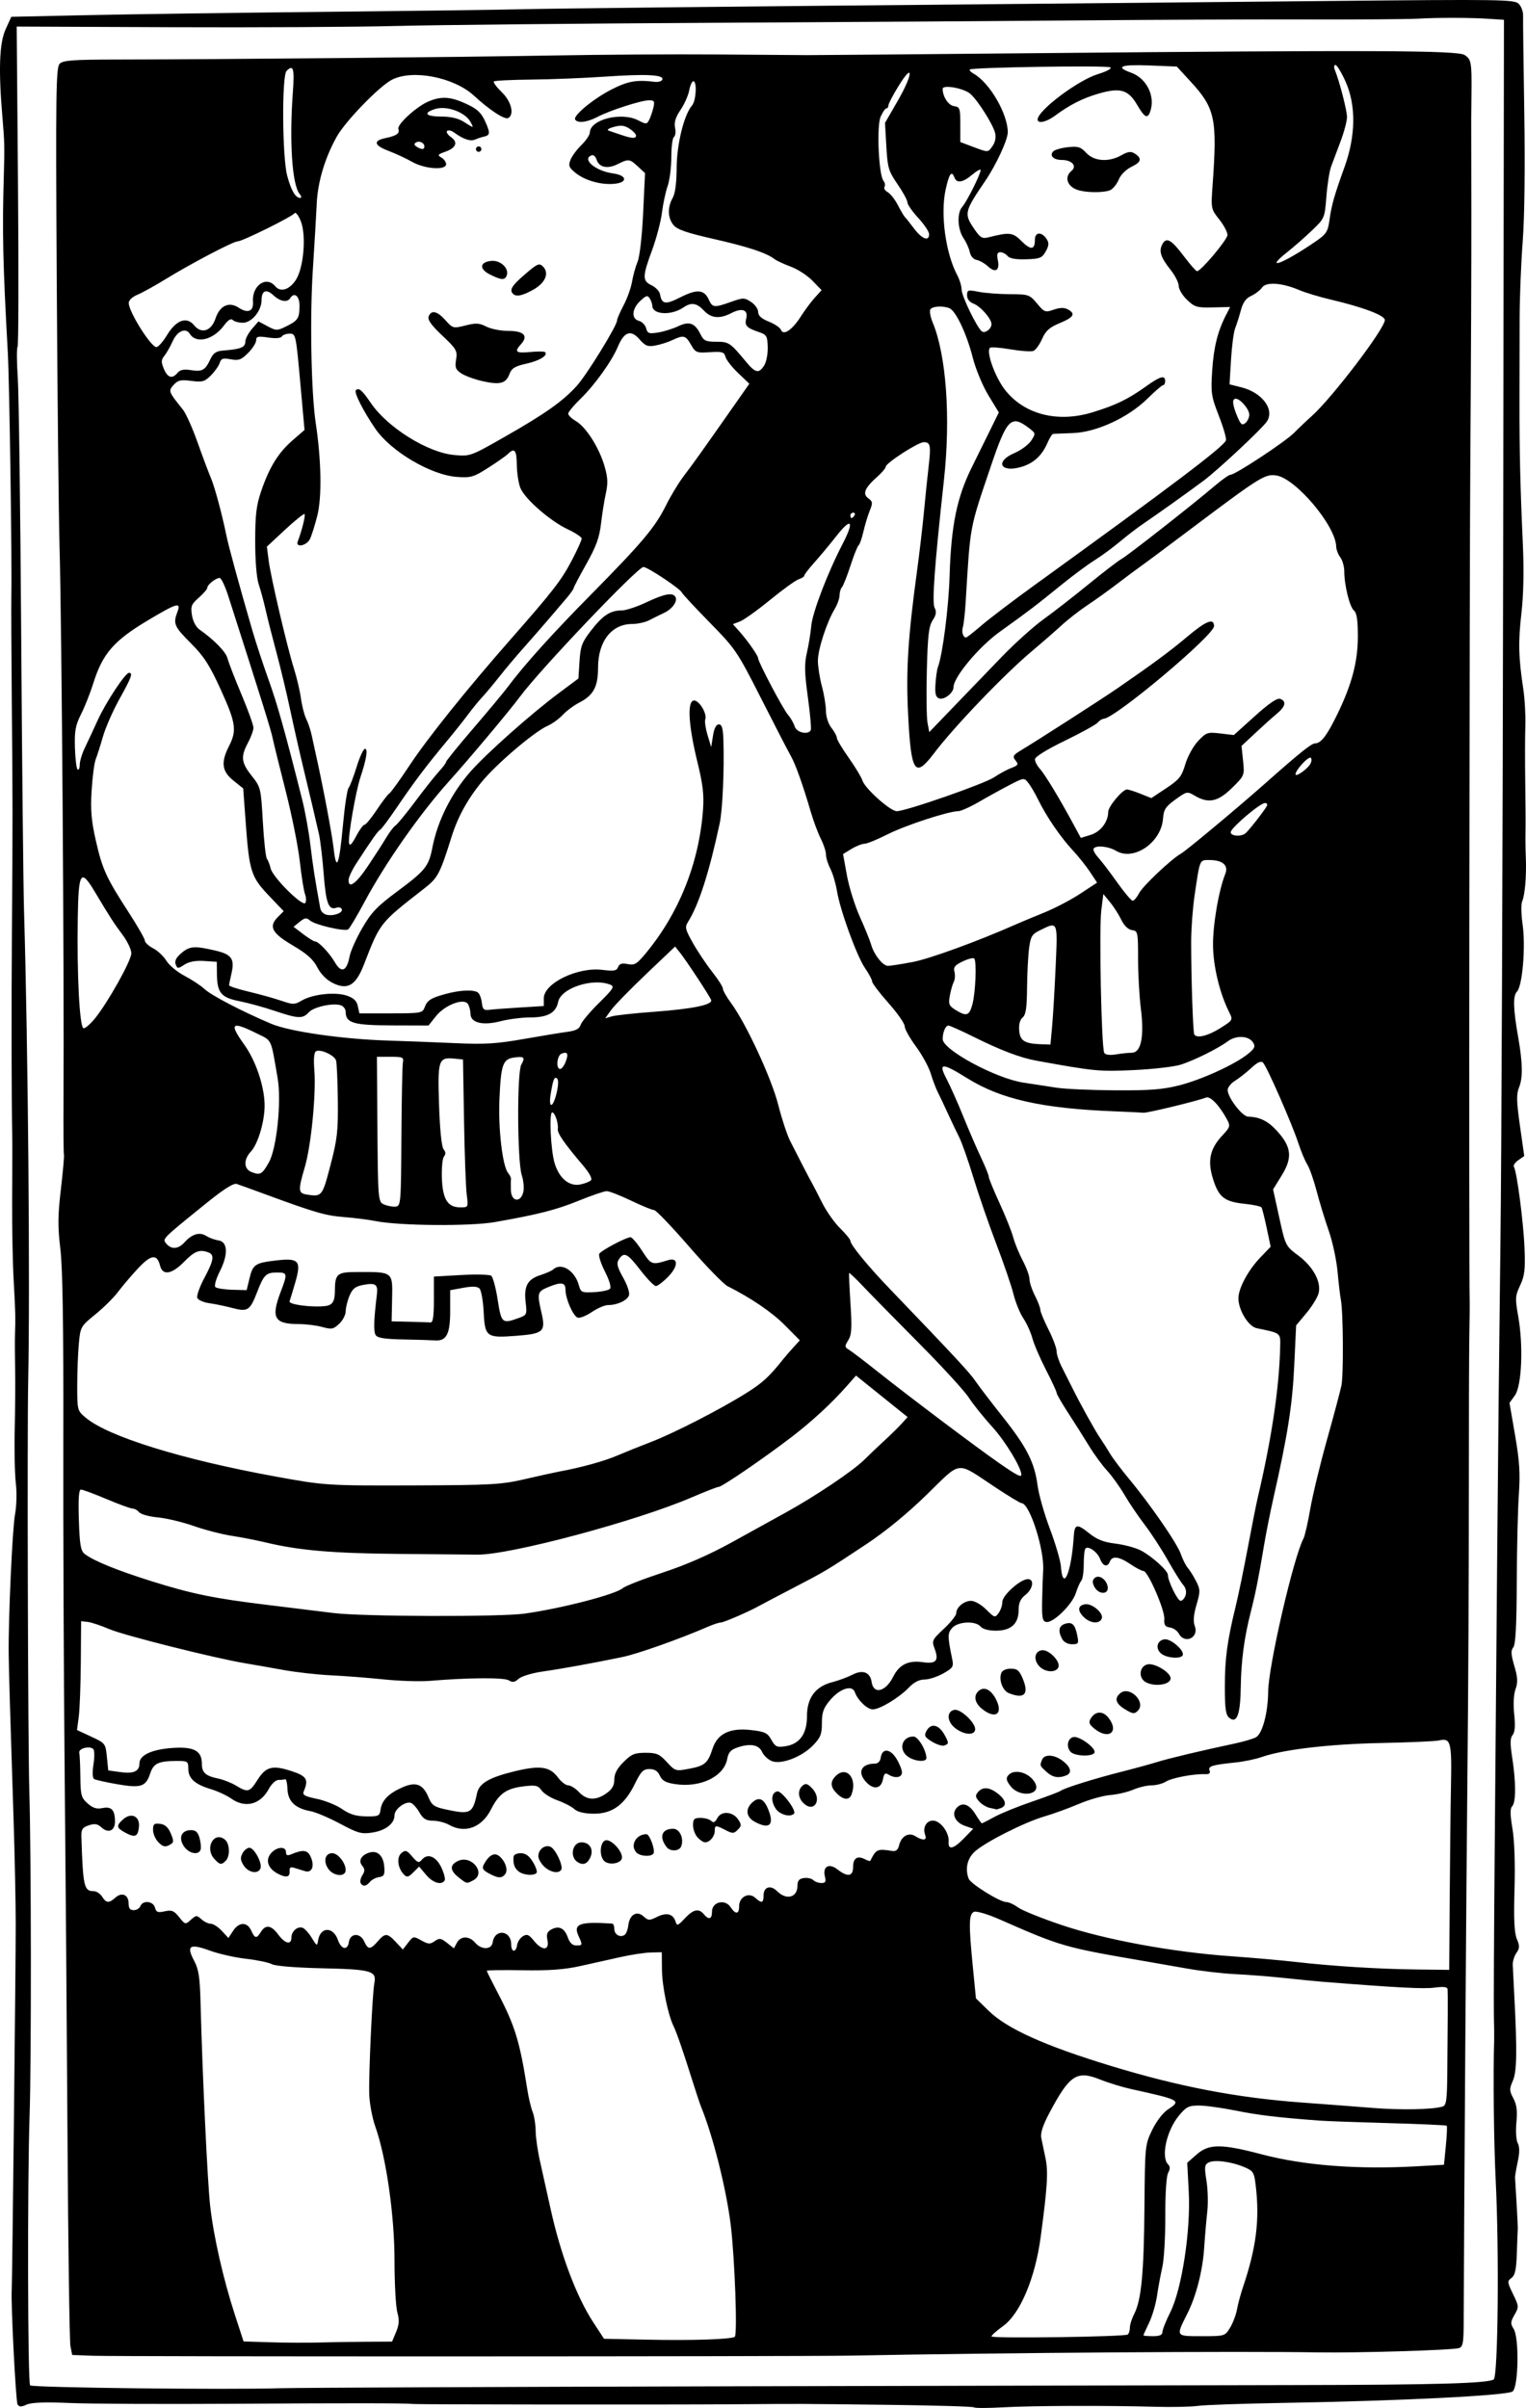 <?xml version="1.0" encoding="UTF-8"?>
<svg version="1.0" viewBox="0 0 562.37 887.42" xmlns="http://www.w3.org/2000/svg">
<g transform="translate(309.24 -13.615)">
<path d="m49.704 900.8c-0.308-0.308-14.397-0.725-31.31-0.928-34.792-0.416-31.127-0.403-57.751-0.21-24.17 0.175-115.39 0.095-117.5-0.103-3.519-0.33-22.378-0.354-66.5-0.083-25.85 0.159-52.965 0.031-60.256-0.283-9.121-0.394-14.056-0.208-15.822 0.597-1.999 0.911-2.736 0.892-3.34-0.084-0.638-1.033-2.478-37.125-2.148-42.133 0.201-3.041 1.495-120.99 1.481-135-0.008-7.975-0.373-25.525-0.813-39-1.256-38.543-1.713-54.031-1.782-60.5-0.141-13.105 1.367-46.307 2.332-51.334 0.573-2.985 0.705-8.049 0.3-11.5-0.398-3.391-0.582-12.241-0.409-19.666s0.239-17.55 0.147-22.5-0.115-10.575-0.051-12.5c0.215-6.471 0.168-8.456-0.485-20.106-0.357-6.383-0.613-19.433-0.567-29 0.092-19.179 0.094-21.247 0.024-24.894-0.26-13.645-0.306-46.724-0.104-74.5 0.305-42.078 0.303-45.407-0.048-85.5-0.157-17.875-0.229-35.2-0.161-38.5 0.262-12.661-0.698-78.546-1.304-89.5-1.826-33.014-2.082-44.484-1.462-65.5 0.301-10.217 0.254-12.198-0.499-21-1.512-17.669-1.166-27.553 1.143-32.633l2.106-4.633 28.358-0.614c15.597-0.338 54.458-0.879 86.358-1.203 31.9-0.324 64.075-0.744 71.5-0.934 12.363-0.316 79.075-1.032 188-2.016 23.375-0.211 73.345-0.687 111.05-1.058 63.936-0.629 68.661-0.559 70.26 1.04 0.943 0.943 1.669 2.915 1.613 4.383-0.056 1.468 0.138 17.519 0.432 35.669 0.326 20.207 0.102 38.621-0.58 47.5-0.612 7.975-1.123 20.8-1.134 28.5s-0.035 21.2-0.051 30c-0.035 18.578 0.28 32.084 1.235 53 0.443 9.698 0.259 18.712-0.519 25.5-1.222 10.659-1.083 16.325 0.69 28 0.543 3.575 0.88 9.65 0.749 13.5-0.131 3.85-0.147 13.3-0.034 21 0.112 7.7 0.156 15.8 0.096 18-0.059 2.2-0.006 6.475 0.118 9.5 0.278 6.789-0.32 13.918-1.365 16.276-0.433 0.977-0.351 4.802 0.182 8.5 1.167 8.095-0.071 22.703-2.096 24.727-1.515 1.515-1.377 6.357 0.483 16.908 1.629 9.241 1.732 14.818 0.34 18.247-1.063 2.616-1.012 5.066 0.294 14.289l1.577 11.131-2.183 1.529c-1.201 0.841-1.93 1.939-1.62 2.44 1.085 1.755 3.535 20.541 3.906 29.952 0.313 7.916 0.044 10.206-1.61 13.731-1.835 3.91-1.888 4.782-0.699 11.5 1.915 10.821 1.291 25.538-1.231 29.047l-1.997 2.778 2.066 11.968c1.631 9.449 1.922 14.02 1.382 21.722-0.376 5.365-0.72 19.921-0.765 32.348-0.058 16.006-0.431 23.016-1.282 24.043-0.942 1.137-0.86 2.615 0.381 6.848 1.255 4.282 1.348 6.047 0.448 8.535-0.69 1.908-0.882 5.545-0.491 9.287 0.442 4.232 0.261 6.611-0.582 7.626-0.941 1.134-0.973 3.093-0.14 8.463 1.393 8.975 1.383 16.405-0.022 17.811-0.808 0.808-0.782 3.026 0.096 8.233 0.739 4.381 1.032 12.989 0.761 22.343-0.32 11.06-0.087 16.062 0.854 18.315 1.087 2.601 1.061 3.434-0.16 5.177-0.8 1.143-1.408 3.123-1.349 4.401s0.317 6.374 0.576 11.324c1.074 20.585 0.948 27.964-0.537 31.362-1.316 3.012-1.296 3.689 0.195 6.5 1.234 2.327 1.522 4.615 1.115 8.856-0.306 3.191-0.09 6.576 0.49 7.659 0.717 1.339 0.719 3.444 0.008 6.782-0.567 2.662-1.017 5.291-0.999 5.841s0.269 4.825 0.56 9.5 0.49 8.95 0.444 9.5-0.2 4.549-0.342 8.886c-0.199 6.088-0.648 8.172-1.972 9.14-1.603 1.172-1.567 1.556 0.557 5.929 2.189 4.505 2.209 4.784 0.555 7.667-1.498 2.611-1.538 3.271-0.315 5.185 2.068 3.236 1.788 21.219-0.36 23.041-1.806 1.532-41.253 3.504-85.07 4.252-14.575 0.249-28.525 0.739-31 1.088-2.475 0.349-9.45 0.497-15.5 0.329-18.249-0.509-45.372-0.414-56.19 0.196-5.604 0.316-10.442 0.323-10.749 0.015zm-88.561-7.766c86.075-0.207 179.23-0.409 207-0.451 51.457-0.077 70.75-0.621 73.079-2.06 1.599-0.988 2.06-46.869 0.738-73.451-0.69-13.868-0.964-38.755-0.568-51.5 0.043-1.375 3.8e-4 -5.425-0.094-9-0.095-3.575 0.035-30.575 0.289-60 0.253-29.425 0.675-79.6 0.936-111.5s0.795-82.975 1.185-113.5c0.39-30.525 0.841-144.41 1.002-253.08l0.293-197.58-5.18-0.341c-7.204-0.474-18.962-0.503-26.68-0.067-3.575 0.202-22.025 0.331-41 0.285-18.975-0.045-54.975 0.098-80 0.319-25.025 0.221-86.9 0.625-137.5 0.899-50.6 0.274-103.7 0.806-118 1.184s-51.589 0.581-82.864 0.452l-56.864-0.234 0.481 58.488c0.265 32.168 0.194 58.952-0.157 59.52-0.351 0.568-0.319 5.672 0.07 11.344 0.389 5.672 0.959 48.562 1.266 95.312 0.307 46.75 0.78 92.425 1.051 101.5 1.476 49.478 2.258 138.24 1.525 173-0.405 19.205-0.088 134.32 0.416 151.09 0.707 23.486 0.773 99.778 0.105 119.41-0.843 24.737-0.704 98.725 0.187 99.616 0.861 0.861 72.462 1.678 92.284 1.053 5.775-0.182 80.925-0.5 167-0.707zm-236.14-11.252-7.642-0.29-0.638-3.21c-0.351-1.765-0.842-36.735-1.092-77.71-0.25-40.975-0.726-102.18-1.059-136s-0.547-88.275-0.477-121c0.088-41.16-0.246-62.626-1.086-69.64-0.989-8.264-0.955-12.334 0.181-22 0.767-6.523 1.274-12.261 1.128-12.751s-0.216-9.715-0.155-20.5c0.264-46.592-0.648-174.39-1.45-203.11-0.33-11.825-0.801-56.472-1.046-99.216-0.396-68.906-0.272-77.89 1.088-79.25 1.276-1.276 4.93-1.537 21.713-1.554 35.756-0.036 128.26-0.897 160.45-1.494 17.198-0.319 44.198-0.485 60-0.369 15.802 0.116 30.755 0.224 33.23 0.242 2.475 0.017 39.825-0.3 83-0.706 125.67-1.181 156.74-1.052 159.36 0.662 2.458 1.611 2.648 2.677 2.526 14.186-0.047 4.4-0.089 8.675-0.094 9.5s0.017 16.125 0.049 34c0.032 17.875-0.134 58.15-0.369 89.5-0.35 46.769-0.56 302.82-0.255 311.5 0.048 1.375-0.004 7.225-0.117 13-0.112 5.775-0.194 32.775-0.181 60 0.013 27.225-0.206 71.325-0.487 98-0.424 40.281-1.309 169.55-1.404 205.18-0.022 8.34-0.269 9.756-1.776 10.211-2.541 0.767-37.638 1.827-52.25 1.578-28.744-0.49-114.04 0.1-172 1.189-18.92 0.355-269.91 0.4-279.14 0.05zm100.44-5.159 9.801-0.051 1.483-3.548c1.143-2.736 1.247-4.396 0.455-7.25-0.565-2.036-1.031-10.609-1.034-19.052-0.006-16.728-3.075-38.139-7.086-49.437-1.13-3.183-2.135-8.583-2.234-12-0.215-7.438 1.159-37.137 1.888-40.803 0.901-4.528-1.083-5.099-19.074-5.493-9.904-0.217-17.395-0.825-18.691-1.519-1.19-0.637-5.468-1.528-9.506-1.981-4.038-0.453-10.055-1.812-13.371-3.021-7.389-2.694-8.744-1.843-5.816 3.651 1.721 3.23 2.162 6.059 2.405 15.454 0.696 26.888 2.555 66.196 3.548 75 1.283 11.377 4.821 26.938 9.144 40.217l3.163 9.717 10.063 0.313c5.535 0.172 13.438 0.21 17.563 0.084s11.91-0.252 17.301-0.28zm136.09-1.819c1.033-0.608 0.032-28.641-1.468-41.097-1.585-13.161-6.497-32.78-10.924-43.635-0.449-1.1-1.945-5.6-3.324-10-3.209-10.234-5.732-17.529-6.833-19.758-2.028-4.106-4.214-14.713-4.275-20.742l-0.066-6.5-4 0.089c-2.2 0.049-7.15 0.791-11 1.649-3.85 0.858-10.6 2.362-15 3.342-5.875 1.308-11.519 1.722-21.25 1.558-7.287-0.123-13.25-0.038-13.25 0.189s1.858 3.958 4.13 8.292c6.247 11.92 8.069 17.891 10.799 35.38 0.472 3.025 1.356 6.767 1.965 8.315 0.609 1.548 1.114 4.698 1.124 7 0.01 2.302 0.728 7.335 1.597 11.185s2.618 11.725 3.888 17.5c3.699 16.824 9.49 32.266 15.649 41.726l4.053 6.226 16.148 0.331c16.544 0.339 30.454-0.117 32.04-1.05zm144.78-0.837c0.457-0.282 0.83-1.409 0.83-2.504 0-1.095 0.717-3.378 1.594-5.073 2.624-5.075 3.585-15.07 3.781-39.318 0.183-22.674 0.223-23.078 2.844-28.5 1.508-3.12 3.982-6.366 5.717-7.5 5.13-3.355 4.743-3.574-13.436-7.573-3.3-0.726-8.447-2.304-11.437-3.506-8.638-3.474-11.266-1.744-18.73 12.326-2.402 4.527-3.341 7.422-2.98 9.182 0.29 1.414 0.999 4.821 1.575 7.571 1.026 4.895 0.664 10.697-1.813 29.066-2.042 15.142-7.572 28.202-13.849 32.71-2.346 1.685-4.265 3.399-4.265 3.81 0 0.816 48.819 0.144 50.17-0.691zm12.83-0.924c0-0.841 1.295-4.103 2.877-7.25 4.252-8.454 7.58-30.114 6.828-44.431l-0.562-10.709 3.463-3.041c4.537-3.983 9.049-3.99 24.062-0.038 15.536 4.09 35.311 5.615 56.961 4.393l10.129-0.572 0.691-7.009c0.38-3.855 0.524-7.175 0.32-7.379-0.204-0.204-9.798-0.634-21.32-0.956-11.522-0.322-22.975-0.736-25.45-0.921-15.449-1.153-22.556-1.999-30.86-3.673-5.148-1.038-11.303-1.887-13.677-1.887-3.772 0-4.708 0.473-7.41 3.75-4.517 5.476-6.67 15.232-3.96 17.943 0.789 0.789 0.79 1.659 0.003 3.129-0.645 1.204-1.067 7.685-1.034 15.862 0.031 7.604-0.459 16.074-1.089 18.821-0.63 2.747-1.513 7.513-1.962 10.591s-1.76 7.55-2.914 9.938-2.098 4.482-2.098 4.654 1.575 0.312 3.5 0.312c2.474 0 3.5-0.448 3.5-1.528zm24.926-1.589c1.043-1.715 2.193-4.752 2.555-6.75s1.343-5.657 2.179-8.132c4.949-14.656 6.233-24.931 4.704-37.656-0.572-4.758-0.899-5.273-4.241-6.676-4.813-2.019-10.995-2.807-13.118-1.671-1.493 0.799-1.593 1.665-0.776 6.71 0.516 3.186 0.655 8.267 0.309 11.292s-0.868 9.1-1.158 13.5c-0.553 8.388-2.955 17.76-6.2 24.189-4.289 8.499-4.409 8.311 5.268 8.311 8.536 0 8.592-0.017 10.478-3.118zm78.253-81.488c1.439-0.415 1.696-2.153 1.798-12.189 0.187-18.259 0.232-29.588 0.123-30.99-0.074-0.946-1.35-1.121-4.85-0.665-4.025 0.525-13.638 0.021-41.25-2.162-2.475-0.196-8.775-0.817-14-1.381s-13.325-1.204-18-1.423-12.775-1.154-18-2.079c-5.225-0.925-11.525-2.029-14-2.452-31.401-5.376-31.988-5.543-55.145-15.714-4.205-1.847-8.367-3.081-9.25-2.742-1.956 0.75-2.039 4.376-0.467 20.343l1.138 11.559 4.643 4.542c6.807 6.659 20.637 12.902 45.081 20.35 25.177 7.671 46.46 11.748 70.5 13.506 8.25 0.603 19.95 1.494 26 1.981 10.324 0.83 21.874 0.612 25.679-0.484zm2.695-77.144c0.099-14.712 0.31-33.401 0.469-41.53 0.31-15.838-0.091-17.287-4.497-16.258-1.29 0.301-10.896 0.723-21.346 0.936-19.011 0.389-36.032 2.391-43.943 5.169-2.232 0.784-6.532 1.68-9.557 1.992-8.737 0.901-10.243 1.365-9.628 2.968 0.385 1.004-0.121 1.416-1.659 1.351-4.15-0.174-12.208 1.357-14.428 2.741-1.218 0.759-3.595 1.38-5.282 1.38-1.687 0-4.74 0.72-6.785 1.6-2.045 0.88-5.851 1.768-8.459 1.973-2.607 0.205-7.807 1.677-11.554 3.272-3.747 1.595-9.461 3.669-12.697 4.61-7.334 2.132-22.093 9.607-25.758 13.046-2.701 2.534-3.522 6.324-2.147 9.908 0.73 1.902 11.489 8.591 13.818 8.591 0.913 0 2.879 0.897 4.369 1.993 1.49 1.096 8.784 4.035 16.21 6.531 15.984 5.373 40.745 9.932 62.135 11.44 7.901 0.557 18.64 1.504 23.865 2.104 13.564 1.558 30.597 2.623 44.597 2.789l12.097 0.143 0.179-26.75zm-343.69 17.602c0.176-1.181 1.137-2.644 2.137-3.25 1.498-0.908 2.208-0.619 4.038 1.648 3.07 3.802 5.788 3.716 5.014-0.158-0.453-2.264-0.131-3.149 1.453-3.996 2.792-1.494 4.849-0.481 6.057 2.984 0.679 1.947 1.701 2.92 3.07 2.92 2.404 0 2.425-0.088 0.842-3.562-2.005-4.401 0.482-5.296 12.46-4.488 0.412 0.028 0.75 0.902 0.75 1.944 0 2.069 2.056 3.308 3.75 2.261 0.588-0.363 1.222-1.964 1.409-3.557 0.468-3.982 3.133-5.548 5.617-3.3 1.724 1.561 2.166 1.578 4.94 0.194 3.494-1.743 5.936-1.161 6.821 1.626 0.565 1.779 0.838 1.692 3.439-1.092 3.128-3.348 5.146-3.787 7.023-1.525 1.835 2.211 3 1.829 3-0.981 0-3.567 4.777-4.741 6.812-1.675 1.896 2.855 3.188 2.73 3.188-0.309 0-3.414 3.527-5.273 5.912-3.115 2.396 2.168 3.088 1.986 3.088-0.813 0-3.208 2.584-4.023 5.023-1.584 3.415 3.415 7.477 2.317 7.477-2.023 0-1.868 0.598-2.585 2.365-2.835 1.301-0.184 2.853 0.153 3.45 0.75 0.597 0.597 1.943 1.085 2.993 1.085 1.512 0 1.784-0.496 1.31-2.386-0.931-3.711 1.511-5.087 4.648-2.619 3.716 2.923 5.734 2.602 5.734-0.912 0-3.252 1.572-4.291 4.336-2.867 1.01 0.52 1.91 0.797 2 0.615 2.148-4.327 2.621-4.539 8.095-3.646 1.345 0.22 2.11-0.414 2.523-2.09 0.843-3.424 3.519-4.905 6.029-3.337 2.772 1.731 4.351 1.556 3.601-0.398-1.049-2.733 0.357-5.359 2.868-5.359 2.738 0 6.021 4.423 5.752 7.75-0.26 3.217 1.775 2.765 5.688-1.263l3.393-3.492-3.102-1.081c-3.478-1.212-4.965-4.268-3.144-6.462 2.013-2.425 4.681-1.64 6.96 2.048 1.19 1.925 2.295 3.5 2.456 3.5 0.161 0 2.262-1.075 4.668-2.39 2.407-1.314 8.651-3.847 13.876-5.629s9.95-3.571 10.5-3.977c1.407-1.038 12.454-4.493 22.5-7.036 4.675-1.183 10.525-2.782 13-3.553 4.366-1.36 16.17-4.175 28.556-6.811 3.331-0.709 6.897-1.759 7.924-2.334 2.366-1.324 4.416-8.992 4.484-16.771 0.082-9.425 9.362-49.635 13.043-56.512 0.478-0.893 1.589-5.773 2.469-10.844 0.88-5.072 3.645-16.516 6.145-25.432 2.5-8.916 4.903-17.928 5.34-20.026 0.822-3.942 0.669-27.267-0.208-31.686-0.273-1.375-0.821-6.03-1.218-10.345-0.397-4.315-1.852-11.065-3.233-15-1.381-3.935-3.393-10.53-4.472-14.655-1.079-4.125-2.621-8.519-3.427-9.764-0.806-1.245-2.313-4.845-3.348-8-2.365-7.21-11.555-28.137-12.982-29.564-0.758-0.758-2.014-0.191-4.32 1.95-1.789 1.66-4.489 3.784-6.002 4.721s-2.735 2.48-2.717 3.43c0.054 2.786 5.385 9.721 7.521 9.784 4.385 0.129 7.375 1.621 10.761 5.37 5.253 5.815 5.662 9.763 1.68 16.234l-3.215 5.225 2.287 10.419c2.274 10.362 2.312 10.439 7.026 13.958 5.471 4.085 8.505 9.719 7.464 13.866-0.38 1.514-2.4 4.805-4.488 7.312l-3.797 4.559-0.707 15c-0.678 14.373-2.429 25.502-7.632 48.5-1.182 5.225-2.749 13.1-3.481 17.5-1.982 11.904-3.151 17.782-4.87 24.491-2.438 9.518-3.582 18.104-3.719 27.914-0.14 10.065-1.451 13.511-4.254 11.185-1.283-1.065-1.608-3.372-1.608-11.402 0-10.418 0.868-16.858 3.999-29.688 1.007-4.125 3.008-13.8 4.447-21.5 1.439-7.7 3.092-16.025 3.673-18.5 5.146-21.916 7.925-40.557 8.267-55.456 0.124-5.393 0.442-5.135-8.624-7.01-3.075-0.636-6.762-6.652-6.762-11.034 0-3.676 3.573-10.337 8.046-15l3.837-4-1.449-6.857c-0.797-3.771-1.657-7.194-1.912-7.607-0.255-0.413-2.987-1.011-6.07-1.329-7.595-0.784-9.672-2.39-11.795-9.126-2.14-6.788-1.165-11.236 3.554-16.224 2.655-2.806 2.84-3.396 1.726-5.5-2.794-5.276-6.251-8.95-7.841-8.335-3.389 1.31-21.672 5.741-23.095 5.596-0.825-0.084-5.55-0.311-10.5-0.504-26.842-1.051-41.953-4.44-54.435-12.208-9.419-5.862-10.793-5.799-7.581 0.345 1.366 2.612 4.12 8.8 6.119 13.75 2 4.95 4.932 11.736 6.516 15.079 1.584 3.344 2.881 6.561 2.881 7.15s1.787 4.958 3.972 9.709c2.184 4.751 4.457 10.438 5.049 12.639s2.18 6.076 3.528 8.611c1.348 2.535 2.451 5.572 2.451 6.749s0.9 3.905 2 6.062 2 4.516 2 5.24 1.35 3.991 3 7.26 3 6.879 3 8.023c0 1.144 0.855 3.745 1.901 5.779 1.045 2.034 2.79 5.498 3.877 7.698 2.989 6.049 8.335 15.689 10.259 18.5 0.941 1.375 2.556 3.918 3.587 5.651 1.032 1.733 4.126 5.859 6.876 9.168 8.028 9.662 17.892 23.952 19.26 27.901 0.695 2.006 1.879 4.353 2.631 5.214 0.752 0.861 2.122 3.054 3.043 4.872 1.54 3.039 1.549 3.74 0.115 8.671-1.085 3.731-1.276 6.112-0.628 7.817 1.629 4.286-3.725 6.811-5.885 2.775-0.568-1.062-2.046-2.075-3.285-2.251-1.785-0.254-2.211-0.904-2.055-3.131 0.228-3.26-6.047-17.687-7.693-17.687-0.61 0-2.765-1.125-4.789-2.5-4.186-2.844-6.739-3.181-7.576-1-0.864 2.252-2.571 1.808-3.615-0.939-0.971-2.555-4.308-4.943-5.392-3.859-0.347 0.347-0.631 2.942-0.631 5.765 0 2.823-0.396 5.561-0.879 6.083s-1.409 2.608-2.056 4.634c-1.352 4.233-8.392 11.094-10.884 10.608-1.424-0.278-1.655-1.546-1.509-8.31 0.094-4.39 0.257-9.107 0.361-10.482 0.578-7.645-4.955-25-7.971-25-0.47 0-4.914-2.693-9.876-5.984-14.425-9.568-12.042-9.836-25.02 2.823-7.244 7.067-15.237 13.613-22.456 18.393-14.718 9.744-14.836 9.815-26.878 16.074-5.7 2.962-11.256 5.888-12.347 6.501-3.752 2.11-13.178 6.193-14.296 6.193-0.616 0-2.597 0.641-4.404 1.425-10.553 4.581-26.164 10.123-31.784 11.283-11.155 2.303-22.224 4.313-29.448 5.346-3.856 0.552-7.775 1.742-8.806 2.675-1.444 1.306-2.253 1.434-3.631 0.573-1.744-1.089-14.824-1.004-29.115 0.19-3.575 0.299-11.225 0.056-17-0.54-5.775-0.596-14.55-1.275-19.5-1.51-4.95-0.235-12.825-1.122-17.5-1.971s-10.975-1.954-14-2.455c-11.206-1.858-44.683-10.272-50.087-12.588-3.073-1.317-6.673-2.515-8-2.662l-2.413-0.267-0.111 15.173c-0.061 8.345-0.402 17.37-0.759 20.055l-0.648 4.882 5.259 2.445c5.165 2.401 5.268 2.534 5.759 7.445l0.5 5 4.5 0.625c4.88 0.677 7-0.299 7-3.224 0-3.018 4.491-5.131 12.053-5.672 7.987-0.571 10.947 0.998 10.947 5.804 0 3.27 1.351 4.499 6 5.46 1.925 0.398 4.903 1.575 6.618 2.615 4.323 2.623 5.011 2.441 7.87-2.089 3.118-4.939 5.512-5.567 12.512-3.281 5.645 1.843 6.41 3.088 4.561 7.426-0.585 1.373 0.257 1.864 4.814 2.81 3.038 0.631 7.234 2.329 9.324 3.774 2.811 1.943 5.103 2.643 8.8 2.69 4.596 0.057 5.028-0.14 5.341-2.438 0.469-3.436 2.891-5.947 7.897-8.187 5.141-2.301 7.73-1.331 9.823 3.679 1.2 2.871 2.094 3.482 6.465 4.42 8.97 1.924 9.796 1.485 11.393-6.039 0.767-3.614 4.504-5.788 13.846-8.055 9.364-2.273 12.979-1.758 15.958 2.27 1.185 1.602 2.891 2.913 3.791 2.913 0.901 0 2.695 1.125 3.986 2.5 2.857 3.041 6.229 3.186 10.096 0.432 2.112-1.504 2.904-2.895 2.904-5.1 0-2.115 1.028-4.06 3.4-6.432 2.905-2.905 4.086-3.4 8.115-3.4 4.09 0 5.131 0.454 7.85 3.419 3.069 3.347 3.24 3.4 8.111 2.488 5.853-1.095 6.988-2.059 8.725-7.407 1.814-5.587 6.418-7.797 14.31-6.87 4.993 0.587 5.973 1.064 7.374 3.589 1.423 2.566 2.031 2.849 5.115 2.38 5.312-0.807 8-4.53 8-11.078 0-6.768 3.119-10.966 9.323-12.55 2.297-0.586 5.646-1.826 7.442-2.754 3.795-1.962 6.527-0.919 7.063 2.696 0.7 4.723 5.156 3.627 7.954-1.957 2.247-4.483 5.593-6.115 10.957-5.343 4.93 0.71 5.986-0.577 4.242-5.166-1.034-2.718-0.82-3.16 3.459-7.145 2.508-2.336 4.561-4.903 4.561-5.704 0-2.208 2.856-4.599 5.495-4.599 1.312 0 3.765 1.413 5.548 3.197 3.061 3.061 3.255 3.117 4.577 1.309 0.759-1.038 1.38-2.889 1.38-4.113 0-2.439 6.664-8.393 9.394-8.393 2.474 0 1.92 3.608-0.894 5.821-1.841 1.448-2.5 2.917-2.5 5.573 0 5.056-2.808 7.606-8.378 7.606-2.671 0-4.863-0.585-5.622-1.5-1.83-2.205-8.307-1.923-10.46 0.455-1.762 1.948-1.763 3.113-0.008 11.566 0.568 2.735 0.252 3.232-3.339 5.25-2.181 1.226-5.283 2.229-6.893 2.229-1.954 0-3.893 1.008-5.833 3.033-3.536 3.691-10.632 7.967-13.222 7.967-2.05 0-5.544-3.362-6.607-6.356-0.992-2.798-5.529-1.323-9.14 2.973-2.431 2.892-3 4.49-3 8.421 0 4.121-0.49 5.357-3.257 8.212-4.261 4.396-11.993 7.277-15.384 5.732-1.342-0.612-2.872-2.095-3.4-3.297-1.151-2.621-4.287-3.227-8.873-1.713-2.666 0.88-3.507 1.793-3.982 4.322-1.216 6.477-9.853 10.646-19.164 9.25-3.481-0.522-4.806-1.251-5.654-3.113-0.778-1.708-1.917-2.431-3.83-2.431-2.307 0-3.133 0.84-5.417 5.508-3.759 7.683-8.367 11.007-15.167 10.94-3.469-0.034-5.911-0.625-7.125-1.724-1.016-0.919-3.812-2.365-6.213-3.212-2.401-0.847-5.031-2.489-5.843-3.649-1.279-1.826-2.145-2.029-6.461-1.518-6.501 0.77-9.185 2.643-12.139 8.474-3.446 6.801-9.667 9.068-15.592 5.681-1.375-0.786-3.983-1.445-5.796-1.465-2.593-0.028-3.66-0.673-5-3.02-0.937-1.641-2.329-3.227-3.094-3.523-2.035-0.788-6.109 2.233-6.109 4.53 0 3.079-3.305 5.646-8.217 6.382-3.986 0.598-5.307 0.232-11.884-3.294-4.069-2.182-8.98-4.254-10.912-4.606-5.569-1.014-8.278-3.624-8.435-8.128-0.074-2.133-0.454-3.765-0.843-3.628s-1.506 0.25-2.481 0.25c-0.988 0-2.578 1.496-3.594 3.382-3.08 5.719-8.686 7.14-13.801 3.498-1.637-1.166-5.049-2.743-7.582-3.506-5.862-1.764-8.25-3.944-8.25-7.53 0-2.683-0.243-2.844-4.25-2.831-6.76 0.022-8.555 0.865-9.787 4.599-1.619 4.904-3.413 5.489-12.171 3.968-4.149-0.72-7.98-1.58-8.514-1.91-0.583-0.36-0.671-2.514-0.221-5.386 0.413-2.632 0.396-5.161-0.038-5.62-1.296-1.373-5.555-0.282-5.195 1.33 0.178 0.797 0.359 4.803 0.401 8.904 0.07 6.721 0.333 7.683 2.676 9.761 1.938 1.719 3.329 2.155 5.474 1.715 3.306-0.678 4.587 0.684 4.61 4.905 0.019 3.455-2.409 4.55-4.964 2.237-1.491-1.349-2.515-1.518-4.713-0.776-2.378 0.803-2.791 1.469-2.699 4.353 0.583 18.186 0.972 19.905 4.505 19.905 1.028 0 2.431 0.9 3.118 2 1.514 2.424 2.553 2.504 4.902 0.379 2.369-2.144 4.866-1.071 4.866 2.09 0 1.817 0.534 2.531 1.893 2.531 1.041 0 2.152-0.675 2.469-1.5 0.867-2.26 4.731-1.863 5.362 0.551 0.447 1.711 1.045 1.939 3.603 1.377 2.588-0.568 3.418-0.233 5.318 2.151 2.209 2.771 2.291 2.789 4.304 0.968 1.913-1.732 2.175-1.745 3.88-0.202 1.006 0.91 2.563 1.655 3.459 1.655 0.897 0 2.727 1.182 4.066 2.626l2.435 2.626 1.721-2.626c2.175-3.32 5.191-3.377 6.673-0.126 1.377 3.023 1.96 3.104 3.586 0.5 1.756-2.811 3.81-2.49 6.39 1 2.506 3.389 4.842 3.931 4.842 1.122 0-2.355 2.289-4.333 4.176-3.608 0.786 0.302 2.303 1.997 3.371 3.767 1.774 2.942 1.969 3.031 2.257 1.041 0.759-5.233 5.557-5.452 7.341-0.336 1.234 3.54 3.578 3.983 4.035 0.763 0.47-3.31 4.155-3.504 5.617-0.296 1.45 3.181 2.283 3.189 5.016 0.046 2.748-3.161 3.514-3.132 6.682 0.25l2.576 2.75 1.933-2.5c1.878-2.43 2.015-2.454 4.879-0.846 2.54 1.426 3.219 1.464 4.923 0.27 1.73-1.212 2.295-1.134 4.534 0.627l2.557 2.012 1.087-2.032c1.387-2.591 4.545-2.606 6.749-0.032 2.33 2.722 6.034 2.637 6.448-0.148 0.765-5.143 6.82-4.459 6.82 0.77 0 2.963 1.746 3.147 2.18 0.23zm-57.655-22.811c-0.326-0.528-0.042-1.841 0.631-2.919 0.975-1.561 0.957-2.281-0.089-3.541-1.537-1.852-0.221-4.046 2.919-4.867 2.859-0.748 4.933 1.345 5.241 5.286 0.229 2.936-0.078 3.549-1.904 3.81-1.198 0.171-2.715 0.959-3.372 1.751-1.387 1.671-2.585 1.839-3.425 0.481zm24.099-3.076-2.554-3.035-2.142 2.142c-1.8 1.8-2.354 1.925-3.469 0.785-2.306-2.359-2.766-6.357-0.908-7.899 1.473-1.223 1.96-1.066 3.978 1.28 2.002 2.328 2.461 2.479 3.548 1.169 2.087-2.514 5.259-1.241 7.199 2.889 0.981 2.088 1.519 4.226 1.195 4.75-1.156 1.871-4.334 0.904-6.847-2.082zm12.011 0.962c-3.294-2.591-3.354-4.643-0.176-6.091 4.99-2.273 10.377 4.575 5.607 7.128-2.512 1.344-2.368 1.372-5.431-1.037zm-66.816-1.466c-3.554-1.927-4.492-5.061-2.254-7.533 2.121-2.344 5.435-2.54 5.435-0.321 0 1.144 0.504 1.395 1.75 0.871 4.548-1.912 6.181-1.724 7.352 0.847 1.552 3.406 0.479 6.089-2.115 5.288-1.093-0.337-2.845-0.88-3.892-1.205-1.395-0.433-1.863-0.128-1.75 1.142 0.209 2.348-1.311 2.654-4.527 0.911zm77.917-0.041c-2.217-1.202-2.574-1.854-1.805-3.292 1.833-3.426 3.888-4.524 5.681-3.036 2.278 1.89 3.341 5.181 2.151 6.657-1.29 1.6-2.601 1.529-6.027-0.329zm-59.236-1.78c-1.825-2.786-1.041-5.641 1.55-5.641 2.099 0 4.95 3.584 4.95 6.223 0 2.711-4.613 2.298-6.5-0.582zm70.26 1.109c-1.563-1.205-2.129-2.861-1.879-5.5 0.065-0.688 1.25-1.25 2.633-1.25 1.754 0 3.1 0.962 4.448 3.179 1.063 1.749 1.705 3.549 1.426 4-0.768 1.243-4.797 0.982-6.629-0.429zm-101.31-2.183c-1.24-1.893-1.348-2.892-0.488-4.5 0.608-1.137 1.754-2.067 2.545-2.067 1.778 0 4.833 5.664 4.094 7.59-0.856 2.232-4.406 1.642-6.152-1.023zm110.74 0.394c-1.204-1.121-2.189-2.866-2.189-3.878 0-2.436 2.333-4.277 4.41-3.479 1.857 0.713 4.884 7.11 4.024 8.502-0.948 1.534-3.963 0.982-6.246-1.145zm-121.61-2.873c-3.649-4.032-0.066-10.397 3.968-7.049 1.758 1.459 1.909 6.103 0.252 7.76-1.62 1.62-2.198 1.523-4.22-0.712zm133.82 1.146c-2.943-1.966-1.842-7.235 1.513-7.235 3.023 0 4.575 2.635 3.256 5.53-1.134 2.488-2.738 3.062-4.769 1.705zm9.843-0.392c-1.828-1.828-1.556-6.786 0.415-7.542 2.015-0.773 6.596 4.129 6.135 6.564-0.381 2.01-4.851 2.677-6.55 0.978zm11.957-3.043c-2.535-2.535-0.254-6.8 3.636-6.8 1.195 0 3.345 5.898 2.593 7.115-0.796 1.288-4.83 1.084-6.229-0.315zm-166.86-2.401c-2.07-3.159-0.818-5.899 2.695-5.899 1.728 0 2.527 0.764 3.136 3 0.449 1.65 0.608 3.562 0.353 4.25-0.799 2.153-4.405 1.365-6.185-1.351zm177.94 0.351c-2.888-3.733-1.814-6.75 2.403-6.75 2.426 0 4.068 3.606 2.958 6.498-0.699 1.822-4.026 1.978-5.362 0.252zm-187.25-1.727c-1.113-1.113-2.023-3.178-2.023-4.589 0-2.177 0.394-2.518 2.593-2.25 1.83 0.223 2.991 1.27 3.949 3.559 1.235 2.953 1.184 3.334-0.57 4.273-1.507 0.806-2.366 0.591-3.949-0.992zm198.63-1.852c-0.91-1.006-1.655-3.031-1.655-4.5 0-2.259 0.432-2.671 2.8-2.671 1.54 0 3.298 0.498 3.907 1.107 0.81 0.81 1.419 0.525 2.267-1.06 1.472-2.751 5.717-2.428 7.707 0.586 1.228 1.861 1.202 2.34-0.201 3.743-1.443 1.443-1.906 1.455-4.495 0.116-3.674-1.9-3.986-1.876-3.986 0.307 0 2.034-1.828 4.2-3.545 4.2-0.63 0-1.89-0.823-2.8-1.829zm-210.9-1.746c-3.26-1.766-3.39-2.536-0.822-4.861 2.998-2.713 6.267-1.215 5.879 2.694-0.368 3.699-1.407 4.144-5.057 2.167zm232-3.998c-3.07-1.665-3.554-4.481-1.179-6.857 2.498-2.498 4.415-1.849 6.042 2.045 2.49 5.96 0.636 7.794-4.863 4.811zm7.69-4.879c-1.875-2.861-1.576-5.899 0.621-6.322 1.585-0.305 7.206 7.172 6.171 8.208-1.441 1.441-5.317 0.364-6.792-1.886zm78.914-0.241c-1.18-0.231-2.93-1.286-3.888-2.345-1.424-1.574-1.512-2.203-0.482-3.444 1.735-2.091 4.259-1.901 7.381 0.554 2.979 2.344 3.391 4.423 1.053 5.32-0.87 0.334-1.657 0.546-1.75 0.471-0.093-0.075-1.134-0.325-2.314-0.556zm-68.733-1.829c-1.998-1.998-2.09-4.845-0.208-6.407 1.119-0.929 1.857-0.698 3.539 1.108 3.833 4.114 0.61 9.24-3.332 5.299zm12.379-3.478c-2.408-2.408-2.535-4.322-0.429-6.429 3.971-3.971 8.106 0.893 5.822 6.847-0.827 2.155-2.988 1.987-5.393-0.418zm64.067-2.641c-1.588-2.019-1.812-2.961-0.95-4 2.231-2.688 7.877-1.107 9.963 2.792 2.37 4.428-5.636 5.502-9.013 1.208zm-53.006-1.297c-3.675-3.675-2.26-7.061 2.951-7.061 1.153 0 1.969-0.843 2.168-2.24 0.507-3.554 3.498-3.336 5.789 0.422 1.113 1.825 2.025 4.106 2.027 5.068 0.004 1.913-2.576 2.307-4.996 0.762-1.174-0.749-1.61-0.367-2.008 1.753-0.639 3.409-3.248 3.979-5.931 1.296zm66.127-4.1c-2.449-2.281-2.419-2.198-1.582-4.379 0.848-2.21 4.628-1.971 7.758 0.491 2.979 2.344 3.391 4.423 1.053 5.32-2.817 1.081-4.995 0.65-7.23-1.432zm-50.966-5.518c-3.644-2.552-2.311-7.443 2.029-7.443 1.696 0 4.749 5.122 4.749 7.968 0 1.565-4.266 1.234-6.777-0.525zm59.817-1.895c-1.601-1.929-0.939-4.944 1.175-5.351 2.045-0.394 7.785 3.654 7.785 5.491 0 1.836-7.417 1.72-8.96-0.14zm-50.942-3.635c-2.701-1.643-3.007-2.215-2.095-3.918 1.691-3.16 4.684-2.422 6.848 1.689 1.456 2.766 1.442 2.989-0.22 3.627-0.753 0.289-2.793-0.34-4.532-1.398zm8.482-5.029c-3.045-2.395-3.186-6.153-0.252-6.713 2.191-0.418 7.605 4.596 7.644 7.078 0.039 2.467-4.047 2.265-7.392-0.365zm51.28 0.178c-1.922-1.577-2.155-2.274-1.254-3.75 1.678-2.748 4.497-2.82 6.537-0.168 4.02 5.227-0.029 8.23-5.283 3.918zm-41.226-7.135c-2.887-2.271-3.4-5.047-1.262-6.822 1.94-1.61 4.442-0.364 6.236 3.106 2.8 5.415-0.08 7.566-4.974 3.716zm52.598 0.068c-3.497-2.126-4.073-4.054-1.781-5.956 3.457-2.869 9.622 3.315 6.459 6.478-1.259 1.259-1.859 1.192-4.677-0.522zm-42.855-5.979c-2.284-0.922-3.755-4.872-2.771-7.437 0.358-0.933 1.784-1.579 3.486-1.579 2.375 0 3.15 0.648 4.424 3.697 2.398 5.739 0.574 7.627-5.139 5.319zm50.372-4.096c-2.69-1.567-2.257-5.755 0.671-6.489 2.613-0.656 8.579 2.926 8.579 5.151 0 2.363-6 3.232-9.25 1.339zm-39.183-5.846c-2.192-2.422-1.681-5.483 0.98-5.866 2.544-0.366 6.928 4.111 6.111 6.241-0.829 2.159-4.997 1.939-7.091-0.375zm45.095-4.531c-2.392-1.812-1.757-4.956 1.083-5.361 2.374-0.339 7.655 4.361 6.677 5.943-0.83 1.343-5.702 0.977-7.76-0.582zm-36.627-5.478c-1.597-2.983-1.238-4.867 1.065-5.598 2.613-0.829 3.682 0.194 4.506 4.313 0.592 2.962 0.437 3.219-1.946 3.219-1.537 0-3.011-0.786-3.625-1.934zm7.902-8.128c-2.385-2.385-2.118-4.333 0.641-4.677 2.577-0.321 6.795 3.324 6.061 5.237-0.823 2.145-4.286 1.855-6.702-0.56zm4.005-11.045c-0.833-1.556-0.835-2.401-0.008-3.228 1.536-1.536 4.466 0.375 4.885 3.187 0.431 2.9-3.33 2.931-4.877 0.041zm-209.94 9.809c13.801-1.959 33.453-7.064 36.136-9.388 0.9-0.779 7.525-3.357 14.723-5.73 8.607-2.837 17.29-6.64 25.364-11.11 6.753-3.738 15.652-8.652 19.777-10.921 10.917-6.003 24.959-15.427 29.07-19.508 1.963-1.95 5.338-5.16 7.5-7.134 2.162-1.974 4.961-4.723 6.221-6.108l2.291-2.518-19.02-15.298-3.281 3.731c-5.687 6.467-13.027 13.238-20.713 19.108-10.155 7.755-25.349 18.143-26.568 18.164-0.55 0.009-5.05 1.761-10 3.893-20.375 8.776-67.098 21.253-79 21.096-2.2-0.029-15.25-0.151-29-0.27-24.355-0.212-36.749-1.281-49-4.225-3.3-0.793-8.938-1.894-12.53-2.446-3.591-0.552-9.892-2.184-14-3.626-4.109-1.442-10.054-2.862-13.212-3.154s-6.251-1.145-6.872-1.894c-0.622-0.749-1.714-1.362-2.429-1.362-0.714 0-5.033-1.575-9.597-3.5s-8.806-3.5-9.427-3.5c-0.791 0-1.022 3.328-0.772 11.146 0.291 9.113 0.674 11.399 2.098 12.534 3.153 2.513 11.843 6.059 24.889 10.154 14.628 4.593 23.165 6.336 42.353 8.65 7.425 0.895 18.45 2.25 24.5 3.011 10.582 1.33 61.531 1.48 70.5 0.207zm243.52-6.773c0.4-1.259 0.066-2.73-0.85-3.75-0.829-0.923-3.411-5.053-5.738-9.178s-6.153-10.006-8.502-13.069c-2.349-3.063-5.698-8.013-7.441-11-1.743-2.987-4.628-7.006-6.41-8.931-1.782-1.925-4.747-5.975-6.589-9s-5.294-8.486-7.671-12.134c-2.377-3.649-4.323-7.024-4.324-7.5-0.001-0.476-1.768-4.296-3.927-8.488s-4.409-9.418-5-11.613-2.095-5.515-3.342-7.378-2.879-5.862-3.626-8.887-3.594-11.35-6.327-18.5c-2.733-7.15-6.525-18.128-8.426-24.394-1.901-6.267-4.278-13.017-5.281-15-1.004-1.983-2.849-5.856-4.1-8.605-1.251-2.75-2.898-6.224-3.66-7.72-0.762-1.496-1.979-4.69-2.704-7.098s-3.182-6.902-5.461-9.987c-2.279-3.085-4.144-6.433-4.144-7.44s-2.7-4.873-6-8.591-6-7.276-6-7.908-1.155-2.816-2.567-4.853c-3.053-4.405-9.216-21.312-10.387-28.494-0.457-2.8-1.554-6.49-2.438-8.2-0.884-1.71-1.608-4.049-1.608-5.199 0-1.149-0.846-3.759-1.881-5.8-1.034-2.041-2.674-6.41-3.644-9.71-3.091-10.519-5.712-17.852-7.493-20.97-0.952-1.667-5.839-11.13-10.86-21.03-8.828-17.405-9.454-18.332-18.971-28.035-5.413-5.519-10.024-10.481-10.246-11.025-0.581-1.42-12.633-9.44-14.186-9.44-2.115 0-38.08 37.768-45.43 47.707-3.824 5.171-18.756 22.98-26.237 31.293-10.639 11.821-23.52 30.211-31.108 44.414-2.814 5.266-5.534 9.833-6.045 10.149-1.361 0.841-12.129-1.658-14.006-3.251-1.372-1.164-1.937-1.096-3.859 0.46l-2.252 1.824 3.543 2.702c1.948 1.486 3.92 2.702 4.38 2.702 1.308 0 5.238 4.159 7.407 7.84 2.345 3.978 4.3 3.112 5.327-2.361 0.356-1.898 2.444-6.567 4.64-10.375 3.339-5.791 5.466-8.017 12.99-13.598 10.26-7.61 11.544-9.214 12.863-16.063 1.889-9.815 6.94-19.92 13.964-27.941 5.864-6.697 22.458-21.445 32.736-29.095l7.13-5.307 0.406-6.37c0.356-5.593 0.89-6.993 4.37-11.469 4.271-5.492 7.01-7.259 11.261-7.26 1.487-4.3e-4 5.556-1.35 9.043-3 6.587-3.116 9.615-3.691 10.647-2.02 0.964 1.56-1.087 4.484-4.16 5.932-1.555 0.733-4.022 1.952-5.482 2.71s-4.288 1.378-6.285 1.378c-7.56 0-12.561 6.407-12.561 16.092 0 7.034-1.698 10.198-6.903 12.868-1.978 1.015-4.722 3.053-6.097 4.53s-3.85 3.274-5.5 3.994c-4.923 2.149-18.794 13.937-24.361 20.703-5.225 6.35-8.823 12.906-11.147 20.313-4.309 13.731-5.018 15.062-10.151 19.06-16.353 12.739-16.083 12.398-22.121 27.94-3.006 7.737-5.996 9.517-11.46 6.819-2.317-1.144-4.439-3.288-5.721-5.781-1.517-2.949-3.828-5.013-9.038-8.072-7.742-4.545-9.005-6.96-5.484-10.482l2.139-2.139-5.487-5.753c-6.521-6.836-7.199-8.957-8.492-26.54l-0.952-12.949-3.613-2.898c-4.261-3.419-4.678-6.697-1.613-12.704 2.942-5.767 2.531-8.564-3.063-20.849-4.117-9.039-6.174-12.228-11-17.055-6.143-6.143-6.603-7.213-4.961-11.531 1.436-3.778-0.081-3.345-10.889 3.105-12.543 7.485-16.688 12.266-20.1 23.184-1.092 3.495-3.112 8.597-4.489 11.338-2.098 4.178-2.467 6.197-2.28 12.473 0.123 4.119 0.574 7.706 1.003 7.971 0.429 0.265 0.778-0.557 0.777-1.827s0.869-4.109 1.935-6.309c1.066-2.2 3.163-6.7 4.66-10 2.984-6.576 10.195-17.5 11.552-17.5 1.53 0 0.925 1.659-3.514 9.642-2.403 4.322-5.144 10.558-6.091 13.858s-2.146 7.068-2.665 8.374c-0.519 1.306-1.197 6.481-1.506 11.5-0.444 7.212-0.118 11.083 1.555 18.455 2.398 10.565 3.821 13.673 12.152 26.53 3.258 5.027 5.923 9.692 5.924 10.365s1.371 1.933 3.045 2.799c1.674 0.866 3.869 2.931 4.878 4.59 1.009 1.658 4.026 4.163 6.706 5.567 2.68 1.403 5.997 3.597 7.372 4.875 2.545 2.365 13.67 8.16 24.5 12.762 6.845 2.909 26.509 5.722 43.5 6.224 5.775 0.171 16.575 0.586 24 0.923 11.221 0.509 15.525 0.256 25.5-1.498 6.6-1.161 13.9-2.36 16.223-2.665 3.072-0.403 4.398-1.105 4.865-2.578 0.353-1.113 3.383-4.73 6.732-8.038 5.42-5.353 5.874-6.098 4.135-6.779-6.524-2.552-18.148 1.309-19.159 6.365-0.807 4.033-3.857 5.73-10.301 5.73-3.058 0-7.978 0.627-10.933 1.394-6.565 1.703-11.054 0.592-11.078-2.742-0.008-1.184-0.423-2.796-0.921-3.584-1.48-2.338-8.479 0.307-11.789 4.455l-2.753 3.451-13.492-0.041c-14.2-0.043-17.029-0.871-17.029-4.981 0-0.956-0.753-2.027-1.674-2.38-2.753-1.057-10.082 0.5-11.921 2.533-2.231 2.465-3.909 2.393-12.647-0.544-3.992-1.342-9.848-2.949-13.012-3.572-6.67-1.312-8.133-3.093-8.202-9.989l-0.045-4.5-4.704-0.303c-3.131-0.202-5.553 0.253-7.24 1.358-2.38 1.559-2.577 1.553-3.213-0.105-0.469-1.222 0.161-2.487 2.046-4.108 3.078-2.648 4.843-2.787 12.531-0.993 6.12 1.429 7.244 3.058 5.948 8.629-0.451 1.937-0.83 3.811-0.843 4.164-0.013 0.353 3.239 1.415 7.226 2.36 3.987 0.945 9.378 2.446 11.98 3.335 4.381 1.498 4.938 1.494 7.551-0.049 3.966-2.343 12.239-3.267 16.541-1.847 2.59 0.855 3.703 1.895 4.138 3.864l0.594 2.695h11.606c10.958 0 11.65-0.12 12.403-2.148 1.003-2.701 2.316-3.537 7.938-5.051 5.149-1.387 9.97-1.607 11.66-0.532 0.638 0.406 1.313 2.087 1.5 3.735 0.289 2.544 0.718 2.949 2.84 2.681 1.375-0.174 6.438-0.556 11.25-0.85l8.75-0.534v-2.828c0-5.584 12.469-11.639 21.622-10.499 4.248 0.529 5.231 0.352 5.765-1.04 0.478-1.246 1.39-1.529 3.542-1.098 2.535 0.507 3.38-0.004 6.735-4.066 12.237-14.82 19.589-33.295 21.018-52.823 0.402-5.493-0.052-9.367-2.053-17.514-3.275-13.333-3.837-22.215-1.437-22.709 1.897-0.39 5.107 4.795 4.312 6.963-0.265 0.722 0.117 3.311 0.849 5.752l1.331 4.438 0.67-4.188c0.438-2.741 1.184-4.188 2.158-4.188 1.123 0 1.535 1.411 1.678 5.75 0.36 10.918-0.301 25.766-1.369 30.75-3.868 18.049-7.685 29.943-11.629 36.234-1.267 2.021-1.096 2.774 1.792 7.891 1.756 3.111 4.953 7.884 7.104 10.606 2.152 2.722 3.912 5.495 3.912 6.162 0 0.667 1.371 3.078 3.047 5.356 5.534 7.525 14.876 27.69 17.354 37.46 1.302 5.133 3.275 11.124 4.383 13.312 3.649 7.202 7.15 13.954 8.026 15.479 0.474 0.825 2.161 4.094 3.748 7.265s4.586 7.424 6.664 9.453c2.077 2.029 3.777 4.113 3.777 4.632 0 1.428 6.427 9.263 14.479 17.65 23.96 24.957 29.44 30.857 31.579 34 1.31 1.925 5.859 7.88 10.108 13.233 8.839 11.136 11.695 16.77 12.809 25.267 0.432 3.3 2.482 10.5 4.553 16 2.072 5.5 3.895 11.732 4.052 13.849 0.713 9.637 3.878 2.25 4.72-11.013 0.296-4.669 1.148-4.874 5.549-1.337 3.006 2.416 5.411 3.374 9.816 3.913 3.209 0.393 7.41 1.523 9.335 2.513 4.004 2.058 10 7.461 10 9.011 0 2.268 3.57 9.557 4.683 9.561 0.65 0.002 1.478-0.928 1.84-2.068zm-243.52-42.773c5.225-1.209 10.85-2.449 12.5-2.755 8.341-1.548 16.558-3.807 21.5-5.911 3.025-1.288 8.65-3.552 12.5-5.031 8.44-3.243 25.401-11.939 34.993-17.943 6.153-3.851 8.508-6.009 13.748-12.598 0.692-0.87 2.35-2.783 3.684-4.251l2.425-2.669-5.426-5.487c-4.772-4.826-12.377-10.019-21.177-14.461-1.513-0.764-7.95-7.387-14.304-14.719-6.354-7.332-12.104-13.33-12.777-13.33-0.673 0-4.51-1.575-8.527-3.5s-8.054-3.492-8.972-3.483c-0.918 0.009-5.494 1.57-10.169 3.469-8.49 3.448-14.984 5.108-31 7.925-9.125 1.605-35.346 1.386-44-0.367-2.475-0.501-7.716-1.165-11.646-1.475-6.866-0.541-10.65-1.641-29.354-8.529-4.675-1.722-9.263-3.381-10.195-3.687-1.127-0.37-4.81 1.963-11 6.97-16.788 13.579-16.431 13.219-14.911 15.05 1.85 2.229 4.424 2.041 6.701-0.49 2.771-3.081 5.553-3.91 7.978-2.378 1.14 0.721 3.165 1.464 4.5 1.653 3.482 0.492 3.701 5.183 0.532 11.425-1.374 2.707-2.114 5.302-1.645 5.773 0.468 0.47 3.255 0.92 6.194 1l5.343 0.145 1.05-4.347c1.246-5.161 2.091-5.719 10.017-6.618 8.215-0.932 9.153 0.181 6.853 8.131-0.928 3.209-1.875 6.33-2.102 6.935-0.565 1.502 12.318 2.666 14.801 1.337 1.383-0.74 1.888-2.128 1.899-5.223 0.022-6.119 0.829-6.851 7.587-6.887 14.007-0.073 13.714-0.292 13.493 10.064l-0.173 8.108 6.539 0.15c3.596 0.083 7.101 0.195 7.789 0.25 0.91 0.073 1.25-2.213 1.25-8.4v-8.5l10-0.571c5.5-0.314 10.509-0.191 11.132 0.274 0.622 0.465 1.69 4.434 2.372 8.821 1.349 8.673 1.659 8.95 7.607 6.8 3.167-1.145 3.238-1.3 2.701-5.841-0.703-5.937 0.69-8.509 5.431-10.024 2.067-0.66 4.185-1.597 4.708-2.08 2.93-2.712 7.962 0.356 9.454 5.763 0.744 2.697 1.062 2.843 5.656 2.594 2.677-0.145 5.288-0.684 5.801-1.196 0.577-0.577-0.122-3.017-1.83-6.393-1.52-3.003-2.454-5.961-2.076-6.573 0.771-1.247 9.914-6.074 11.505-6.074 0.564 0 2.491 2.265 4.283 5.034 3.358 5.189 3.579 5.269 9.495 3.433 3.881-1.204 3.952 2.112 0.129 6.047-1.851 1.906-3.903 3.47-4.558 3.475-0.655 0.006-3.287-2.712-5.848-6.04-4.713-6.125-5.956-6.697-7.889-3.633-0.832 1.319-0.456 2.791 1.683 6.596 1.613 2.869 2.488 5.591 2.113 6.57-0.714 1.861-4.34 3.518-7.701 3.518-1.212 0-3.912 1.162-6.002 2.581-2.089 1.42-4.43 2.339-5.2 2.043-1.708-0.655-4.465-6.982-4.465-10.247 0-2.781-1.566-3.004-6.532-0.929-3.838 1.604-3.98 2.181-2.307 9.428 1.592 6.897 0.733 7.68-9.269 8.452-11.034 0.851-11.584 0.451-12.049-8.773-0.208-4.12-0.898-8.011-1.533-8.646-0.809-0.809-2.598-0.891-5.982-0.272l-4.828 0.883v7.704c0 8.495-1.367 11.114-5.634 10.796-1.301-0.097-6.543-0.254-11.649-0.349-6.872-0.128-9.516-0.548-10.18-1.618-0.81-1.306-0.684-5.598 0.437-14.786 0.48-3.938-0.381-4.564-5.063-3.686-2.872 0.539-3.912 1.371-5.017 4.016-0.767 1.835-1.394 4.398-1.394 5.695 0 1.297-1.078 3.37-2.395 4.608-2.138 2.009-2.809 2.135-6.25 1.18-2.12-0.589-6.022-1.073-8.671-1.076-8.982-0.01-10.282-2.3-6.684-11.766 2.633-6.927 2.574-7.239-1.378-7.239-3.919 0-4.819 0.878-7.178 7-2.714 7.042-3.52 7.578-9.157 6.091-2.633-0.695-6.508-1.5-8.612-1.789-2.103-0.289-4.07-1.166-4.37-1.949-0.3-0.783 0.858-4.058 2.574-7.278 3.509-6.583 3.834-8.587 1.539-9.468-3.213-1.233-5.104-0.513-8.918 3.393-4.588 4.698-7.969 5.251-8.921 1.457-1.11-4.423-3.36-4.106-8.236 1.16-2.487 2.686-5.771 6.555-7.299 8.599-1.528 2.044-5.258 5.737-8.289 8.206-5.413 4.409-5.523 4.603-6.101 10.784-0.324 3.462-0.591 10.427-0.592 15.479-0.003 9.053 0.042 9.223 3.109 11.804 8.301 6.985 35.384 15.39 69.83 21.673 18.435 3.362 19.031 3.4 51.5 3.294 28.168-0.092 31.868-0.303 40.5-2.3zm183-1.627c0-2.592-5.909-12.332-10.633-17.529-3.25-3.575-7.198-8.495-8.773-10.932-1.575-2.438-9.891-11.507-18.479-20.154-8.588-8.647-17.805-18.037-20.482-20.867-2.677-2.83-4.969-5.011-5.092-4.846-0.124 0.165 0.093 5.25 0.483 11.299 0.579 9 0.431 11.446-0.812 13.451-1.385 2.233-1.364 2.544 0.234 3.5 0.965 0.577 5.715 4.199 10.556 8.049 11.555 9.19 36.231 27.771 44.749 33.696 6.383 4.44 8.251 5.421 8.251 4.332zm-228.47-124.53c0.081-14.025 0.333-26.4 0.559-27.5 0.368-1.788-0.117-2-4.588-2h-5l0.153 22c0.221 31.783 0.197 31.493 2.712 32.53 1.174 0.484 3.008 0.788 4.075 0.675 1.86-0.197 1.947-1.26 2.088-25.705zm24.064 21.25c-0.335-2.612-0.779-14.875-0.988-27.25l-0.38-22.5-3.178-0.318c-5.861-0.587-6.203 0.446-5.649 17.067 0.308 9.243 0.945 15.46 1.672 16.336 0.811 0.977 0.857 1.802 0.149 2.665-0.564 0.688-0.913 4.288-0.777 8 0.287 7.812 2.149 10.75 6.813 10.75 2.933 0 2.943-0.021 2.337-4.75zm20.843-0.851c0.359-1.43 0.112-4.238-0.548-6.239-1.667-5.053-1.807-37.929-0.173-40.779 1.54-2.685 1.043-3.146-2.781-2.585-4.028 0.591-4.725 2.62-5.282 15.384-0.476 10.91 1.142 24.661 3.194 27.133 0.674 0.812 1.156 1.861 1.071 2.331-0.084 0.47-0.1 2.318-0.035 4.105 0.152 4.165 3.55 4.65 4.554 0.649zm-71.062-9.911c2.52-9.638 2.855-12.587 2.722-23.989-0.084-7.15-0.379-13.739-0.657-14.642-0.6-1.95-5.85-4.34-7.413-3.373-0.696 0.43-0.91 2.927-0.588 6.846 0.708 8.615-1.174 27.889-3.494 35.777-2.568 8.731-2.493 9.674 0.807 10.186 5.479 0.849 5.623 0.669 8.624-10.805zm96.001 5.536c0.583-0.583-0.538-2.674-2.969-5.535-6.961-8.193-9.472-11.84-9.245-13.431 0.288-2.022-1.078-6.059-2.05-6.059-1.228 0-0.548 14.139 0.905 18.818 1.721 5.541 5.39 8.551 9.437 7.742 1.641-0.328 3.406-1.019 3.922-1.534zm-118.67-6.64c2.893-5.194 4.678-22.477 3.204-31.017-2.605-15.097-1.897-13.612-7.914-16.586-9.129-4.511-10.041-3.628-4.387 4.243 4.132 5.752 7.242 14.76 7.495 21.709 0.215 5.919-2.317 14.795-5.05 17.704-2.748 2.926-2.66 6.385 0.192 7.527 3.22 1.289 3.984 0.866 6.46-3.58zm106.25-30.802c-1.001-1.031-1.504 0.123-2.39 5.489-0.901 5.457 0.663 5.615 2.053 0.207 0.719-2.8 0.859-5.159 0.337-5.696zm229.16 2.468c8.242-2.077 20.585-7.718 25.389-11.602 2.47-1.997 2.805-2.737 1.899-4.187-1.593-2.548-6.212-2.776-9.344-0.461-3.662 2.707-12.139 6.924-17.276 8.594-2.354 0.765-10.13 1.668-17.28 2.006-12.787 0.605-14.469 0.444-35.804-3.426-6.135-1.113-13.076-3.744-23.436-8.886-4.532-2.249-8.646-4.089-9.143-4.089-1.077 0-2.117 2.45-2.117 4.985 0 3.942 19.572 14.503 29.716 16.035 3.731 0.564 9.259 1.411 12.284 1.884 3.025 0.473 12.7 0.906 21.5 0.963 12.718 0.082 17.561-0.29 23.611-1.815zm-226.06-8.69c1.143-3.007 0.712-3.869-1.51-3.016-1.7 0.652-2.158 5.655-0.518 5.655 0.564 0 1.476-1.187 2.028-2.639zm208.66-3.35c3.401-0.017 4.612-5.927 3.322-16.216-0.568-4.533-1.034-12.835-1.034-18.449 0-9.818-0.086-10.219-2.246-10.526-1.407-0.2-2.88-1.627-3.943-3.82-0.933-1.925-2.801-4.846-4.152-6.491l-2.455-2.991-0.749 5.991c-0.871 6.963 0.04 50.864 1.09 52.564 0.442 0.716 2.074 0.922 4.332 0.549 1.993-0.33 4.618-0.604 5.834-0.61zm-29.38-9.761c0.34-3.712 0.924-13.612 1.297-22 0.753-16.902 0.871-16.618-5.628-13.445-3.116 1.521-3.573 2.257-4.162 6.702-0.364 2.746-0.702 9.326-0.75 14.621-0.067 7.399-0.447 9.925-1.638 10.914-0.999 0.829-1.444 2.548-1.25 4.833 0.323 3.812 2.01 4.82 8.407 5.025l3.106 0.1 0.618-6.75zm61.938 0.718c4.672-2.934 4.741-3.05 3.386-5.731-3.508-6.944-5.911-16.756-6.03-24.621-0.114-7.548 2.092-20.465 4.538-26.575 1.237-3.09-1.022-5.041-5.835-5.041-3.716 0-3.497-0.518-5.493 13-0.69 4.675-1.26 12.325-1.267 17-0.018 12.807 0.665 33.4 1.135 34.25 0.873 1.576 4.982 0.596 9.566-2.283zm-414.7-3.571c4.786-5.886 13.43-21.354 13.43-24.032 0-1.366-1.462-4.439-3.25-6.827-3.237-4.325-4.515-6.309-10.286-15.96-5.092-8.515-5.928-7.246-6.205 9.423-0.357 21.43 0.676 41 2.164 41 0.67 0 2.536-1.622 4.148-3.603zm205.93-2.468c14.428-1.062 21.842-2.595 21.158-4.377-0.572-1.49-9.025-14.335-11.429-17.367l-1.836-2.315-10.73 10.208c-5.901 5.614-11.698 11.568-12.882 13.23l-2.152 3.023 2.436-0.723c1.34-0.398 8.286-1.153 15.436-1.679zm117.45-2.752c1.176-4.368 1.632-15.925 0.666-16.891-0.354-0.354-2.262 0.127-4.239 1.07-2.876 1.371-3.484 2.14-3.039 3.841 0.306 1.17 0.188 2.841-0.261 3.715-0.449 0.874-1.102 3.171-1.45 5.106-0.556 3.09-0.299 3.725 2.118 5.223 4.05 2.511 5.063 2.174 6.204-2.065zm-21.937-15.615c6.311-1.208 23.894-7.621 37.985-13.855 1.925-0.852 6.64-2.82 10.477-4.374 3.837-1.554 9.779-4.666 13.204-6.915l6.226-4.09-2.587-3.914c-1.423-2.153-4.263-5.714-6.312-7.914-4.515-4.849-9.71-12.422-12.691-18.5-1.214-2.475-2.911-5.379-3.771-6.454-1.541-1.925-1.642-1.914-6.805 0.755-2.882 1.49-7.941 4.276-11.241 6.192-3.3 1.916-6.781 3.489-7.735 3.495-3.658 0.025-19.568 5.237-26.095 8.547-3.756 1.905-7.581 3.466-8.5 3.468-0.919 0.002-3.069 0.857-4.779 1.899l-3.108 1.895 1.424 7.851c0.783 4.318 2.944 11.226 4.8 15.351s3.686 8.625 4.065 10c1.037 3.761 4.346 8 6.245 8 0.925-1e-4 5.064-0.647 9.197-1.438zm-210.52-19.568c-0.308-0.498-1.108-0.706-1.778-0.46-2.989 1.094-3.975-1.4-4.811-12.169-0.464-5.975-1.252-12.664-1.753-14.864-1.537-6.761-2.901-12.547-5.659-24-1.457-6.05-3.701-15.95-4.988-22-1.286-6.05-3.552-15.5-5.035-21s-3.266-12.527-3.963-15.617c-0.697-3.089-1.853-7.364-2.569-9.5-0.783-2.335-1.3-8.668-1.297-15.883 0.004-9.728 0.421-13.221 2.203-18.45 2.996-8.791 6.316-14.168 11.558-18.716l4.419-3.834-1.595-17.75c-1.554-17.289-1.654-17.75-3.853-17.75-1.242 0-2.55 0.472-2.906 1.048-0.398 0.644-2.348 0.793-5.059 0.386-3.736-0.56-4.411-0.403-4.411 1.029 0 0.93-1.338 3.029-2.973 4.664-2.535 2.535-3.479 2.879-6.403 2.33-2.864-0.537-3.534-0.315-4.062 1.349-0.348 1.096-1.809 3.169-3.248 4.607-2.308 2.308-3.156 2.544-7.222 2.004-3.86-0.512-4.91-0.275-6.481 1.46-2.042 2.257-1.968 2.456 3.387 9.122 1.105 1.375 3.525 6.775 5.378 12s4.044 11.075 4.869 13c1.457 3.402 4.154 13.381 5.81 21.5 0.81 3.972 4.7 18.201 9.43 34.5 1.357 4.675 4.089 13 6.072 18.5 3.207 8.897 6.267 19.816 12.469 44.5 1.036 4.125 2.371 11.55 2.966 16.5 0.934 7.776 1.678 12.546 3.615 23.181 0.24 1.318 1.286 2.328 2.646 2.553 2.701 0.447 6.027-0.973 5.244-2.24zm-13.487-5.401c-0.442-1.151-1.309-6.592-1.926-12.092s-2.964-17.2-5.215-26c-2.251-8.8-4.415-17.575-4.809-19.5-0.613-2.998-3.896-13.507-16.322-52.25-1.191-3.712-2.631-6.736-3.201-6.718-1.448 0.044-4.536 2.499-4.536 3.606 0 0.504-1.407 2.152-3.127 3.661-2.755 2.418-3.057 3.188-2.537 6.473 0.343 2.165 1.481 4.357 2.715 5.229 5.585 3.944 9.808 8.299 10.424 10.751 0.373 1.487 2.669 7.428 5.102 13.202 2.433 5.774 4.424 11.299 4.424 12.277 0 0.978-0.9 3.457-2 5.51-2.766 5.161-2.525 7.317 1.371 12.24 3.302 4.173 3.386 4.52 4.089 16.891 0.395 6.947 1.065 13.08 1.491 13.63 0.425 0.55 1.053 2.172 1.394 3.604 0.783 3.287 11.82 14.248 12.781 12.693 0.378-0.612 0.326-2.055-0.116-3.205zm307.4-0.415c1.381-2.671 11.954-12.638 15.463-14.577 1.82-1.006 20.662-16.712 30.511-25.434 13.326-11.8 17.518-15.166 18.891-15.166 2.138 0 4.356-2.91 8.132-10.668 5.4-11.096 7.594-19.42 7.594-28.815 0-5.956-0.401-8.605-1.431-9.46-1.582-1.313-3.569-9.338-3.569-14.415 0-1.793-0.661-4.133-1.468-5.201-0.807-1.068-1.487-2.841-1.51-3.941-0.16-7.692-15.026-25.286-22.176-26.247-4.162-0.559-5.906 0.545-32.686 20.701-8.437 6.35-16.321 12.221-17.52 13.046s-4.819 3.525-8.045 6c-3.226 2.475-8.242 6.075-11.146 8s-7.243 5.3-9.64 7.5c-2.397 2.2-7.272 6.449-10.833 9.441-10.325 8.677-28.701 27.849-36.241 37.809-7.026 9.282-8.404 7.14-9.491-14.75-0.791-15.936-0.026-28.117 3.298-52.5 0.9-6.6 2.058-16.5 2.573-22 0.515-5.5 1.286-12.969 1.713-16.597 0.902-7.675 0.655-8.903-1.796-8.903-2.09 0-14.031 7.723-14.031 9.075 0 0.5-1.394 2.151-3.097 3.667-4.639 4.13-5.549 6.312-3.316 7.945 1.64 1.199 1.698 1.697 0.532 4.579-0.719 1.779-1.772 5.259-2.339 7.734s-1.358 4.725-1.757 5-1.748 3.65-2.998 7.5c-1.25 3.85-2.667 7.428-3.148 7.95-0.482 0.522-0.878 1.873-0.88 3-0.002 1.127-0.813 3.4-1.801 5.05-2.958 4.937-6.196 14.94-6.183 19.103 0.007 2.143 0.676 6.372 1.488 9.397s1.482 7.127 1.488 9.115c0.007 2.086 0.858 4.691 2.012 6.158 1.1 1.398 2 3.066 2 3.706 0 0.64 1.97 3.944 4.377 7.342 2.407 3.399 4.681 7.171 5.053 8.384 0.893 2.912 10.277 11.295 12.643 11.295 3.366 0 32.353-10.102 35.926-12.52 1.925-1.303 4.786-2.851 6.359-3.441 2.4-0.9 2.658-1.315 1.607-2.58-1.329-1.601-1.088-2.107 1.837-3.858 5.886-3.525 29.659-18.808 35.483-22.811 12.733-8.752 19.528-13.77 25.781-19.04 7.032-5.926 9.932-7.08 9.932-3.951 0 3.355-36.33 33.878-40.628 34.134-0.62 0.037-1.634 0.677-2.252 1.423s-6.074 3.756-12.122 6.691c-6.712 3.256-10.998 5.918-10.998 6.83 0 0.822 0.841 2.424 1.868 3.559 1.857 2.052 7.163 10.827 12.337 20.4l2.705 5.005 3.618-1.11c3.663-1.124 6.472-4.795 6.472-8.458 0-1.994 5.254-8.273 6.923-8.273 0.57 0 2.822 0.715 5.005 1.588l3.968 1.588 5.499-3.65c4.797-3.184 5.694-4.312 7.028-8.838 0.85-2.882 2.946-6.686 4.716-8.558 3.003-3.177 3.472-3.336 8.174-2.779l4.987 0.591 7.743-6.98c5.252-4.734 8.26-6.782 9.35-6.364 2.396 0.919 1.954 2.825-1.278 5.508-1.587 1.317-5.155 4.521-7.93 7.12l-5.046 4.725 0.563 5.452c0.56 5.431 0.544 5.471-4.075 10.025-5.181 5.108-8.672 5.84-13.694 2.873-2.821-1.666-2.959-1.639-7.154 1.392-3.643 2.632-4.323 3.684-4.58 7.079-0.662 8.756-10.747 15.697-17.237 11.864-2.939-1.736-7.505-2.184-8.349-0.819-0.278 0.45 0.491 1.912 1.708 3.25s4.366 5.47 6.997 9.182c2.631 3.712 5.199 6.75 5.707 6.75 0.508 0 1.581-1.27 2.384-2.823zm-284.24-9.927c2.488-3.712 5.527-8.435 6.754-10.494 1.227-2.059 2.776-4.084 3.442-4.5 0.666-0.416 3.974-4.453 7.35-8.972 3.376-4.519 7.296-9.464 8.711-10.99 1.415-1.526 2.572-3.086 2.572-3.467s4.502-5.931 10.004-12.333c5.502-6.402 11.239-13.295 12.749-15.317 6.087-8.156 16.274-19.46 30.799-34.178 18.744-18.991 23.537-24.701 27.531-32.798 1.709-3.464 4.726-8.414 6.705-11 3.256-4.255 6.162-8.334 19.749-27.719l4.217-6.017-4.127-3.931c-2.27-2.162-4.374-4.854-4.675-5.983-0.48-1.796-1.196-2.01-5.744-1.711-4.908 0.323-5.293 0.171-6.952-2.744-1.98-3.479-2.745-3.67-6.852-1.717-1.597 0.76-4.409 1.657-6.249 1.994-2.848 0.522-3.729 0.176-5.923-2.324-3.16-3.601-5.623-2.754-7.911 2.723-2.238 5.356-8.512 14.125-13.726 19.184-2.527 2.452-4.595 4.942-4.595 5.534s1.301 1.845 2.89 2.784c3.706 2.189 8.502 9.748 10.482 16.523 1.216 4.161 1.326 6.308 0.51 10-0.571 2.586-1.38 7.655-1.796 11.265-0.589 5.104-1.795 8.408-5.422 14.858-2.565 4.562-4.676 8.583-4.691 8.936-0.015 0.353-1.252 2.078-2.75 3.832-1.498 1.755-4.523 5.297-6.723 7.873s-6.251 7.215-9.002 10.31-6.773 7.877-8.937 10.627c-2.164 2.75-4.987 6.125-6.273 7.5-1.286 1.375-3.673 4.3-5.304 6.5-1.631 2.2-5.219 6.7-7.972 10-7.188 8.616-11.919 14.892-18.091 24-2.982 4.4-5.781 8.158-6.222 8.35-0.766 0.335-3.032 3.537-8.871 12.533-1.469 2.264-2.707 4.904-2.75 5.866-0.16 3.571 2.699 1.556 7.092-5zm-9.169-15.269c0.63-6.85 1.553-12.945 2.051-13.545 0.498-0.6 1.833-4.094 2.966-7.764 1.133-3.67 2.529-6.673 3.1-6.673 1.142 0 0.509 3.928-1.695 10.513-1.747 5.221-4.656 22.108-4.184 24.292 0.252 1.167 1.056 0.372 2.583-2.555 1.219-2.337 2.614-4.25 3.099-4.25s2.512-2.455 4.504-5.456 4.091-5.746 4.666-6.101c0.574-0.355 3.913-4.987 7.42-10.294 6.672-10.098 21.047-28.023 37.41-46.649 15.493-17.636 18.555-21.591 22.424-28.967 2.01-3.832 3.635-7.432 3.613-8-0.023-0.568-2.302-2.094-5.065-3.39-6.648-3.12-16.095-11.406-17.588-15.427-0.656-1.768-1.219-5.578-1.25-8.465-0.057-5.33-0.856-6.302-3.235-3.936-0.727 0.723-3.993 3.021-7.258 5.107-5.431 3.47-6.417 3.758-11.585 3.384-9.618-0.696-24.381-9.432-30.088-17.805-4.495-6.595-7.919-13.372-7.146-14.144 1.07-1.07 2.319-0.009 5.483 4.661 6.136 9.056 20.965 18.328 30.729 19.213 5.913 0.536 6.006 0.503 18.743-6.757 14.842-8.46 21.354-13.068 26.462-18.726 3.715-4.115 14.839-22.178 14.839-24.095 0-0.575 1.084-3.084 2.408-5.575 1.324-2.491 2.725-6.406 3.113-8.701 0.388-2.295 1.311-5.624 2.053-7.397 0.776-1.857 1.642-9.464 2.042-17.93l0.695-14.705-2.612-2.422c-3.082-2.858-3.437-2.898-7.538-0.852-3.678 1.835-6.796 1.156-7.694-1.676-0.35-1.102-1.132-1.839-1.739-1.636-3.958 1.319 1.249 5.806 7.772 6.696 5.308 0.725 5.529 3.419 0.316 3.853-4.878 0.406-10.659-1.252-14.133-4.053-2.404-1.939-2.676-2.636-1.857-4.762 0.528-1.37 2.346-3.841 4.039-5.491 1.693-1.65 3.091-3.718 3.107-4.595 0.084-4.821 11.593-7.732 17.826-4.509 2.917 1.508 3.185 1.499 4.025-0.14 0.495-0.966 1.196-2.993 1.557-4.506 0.565-2.365 0.35-2.75-1.541-2.75-2.888 0-14.369 3.69-18.976 6.099-3.889 2.034-7.4 2.461-8.297 1.01-0.884-1.431 6.839-7.78 13.641-11.214 5.88-2.968 9-3.503 15.691-2.687 1.319 0.161 2.577-0.219 2.795-0.843 0.624-1.788-5.918-2.118-21.194-1.07-7.7 0.528-19.924 1.016-27.164 1.083s-13.421 0.378-13.735 0.691c-0.314 0.313 0.998 2.088 2.914 3.946 3.502 3.394 4.705 8.113 2.427 9.521-1.256 0.776-6.795-2.819-12.662-8.218-7.438-6.845-22.689-9.799-30.28-5.865-4.659 2.414-17.122 15.283-20.29 20.951-4.353 7.788-7.014 16.659-7.378 24.596-0.189 4.125-0.838 15.15-1.442 24.5-1.141 17.671-0.617 45.259 1.074 56.5 2.061 13.704 2.294 27.208 0.586 34.034-0.89 3.557-2.128 7.479-2.752 8.716-1.236 2.45-5.392 3.244-4.475 0.854 1.512-3.939 2.941-9.675 2.517-10.099-0.265-0.265-3.497 2.325-7.183 5.756l-6.701 6.238 0.636 5c0.788 6.202 6.801 31.908 9.356 40 1.042 3.3 2.199 8.244 2.571 10.987 0.372 2.743 1.243 6.118 1.937 7.5 0.693 1.382 1.596 4.088 2.006 6.013s1.097 5.075 1.526 7c2.717 12.182 5.975 29.437 6.585 34.871 0.989 8.816 2.056 6.051 3.431-8.889zm51.314-163.49c-2.851-0.646-6.312-1.914-7.69-2.817-2.118-1.388-2.418-2.18-1.94-5.125 0.523-3.223 0.141-3.885-5.097-8.838-4.037-3.817-5.478-5.836-5.019-7.033 0.968-2.521 3.142-2.032 6.205 1.397 2.686 3.006 2.85 3.049 7.365 1.912 3.866-0.974 5.118-0.904 7.689 0.425 1.689 0.874 5.358 1.588 8.152 1.588 5.692 0 7.411 1.803 4.64 4.866-2.59 2.861-1.945 3.42 3.361 2.91 2.74-0.263 5.211-0.249 5.491 0.031 1.192 1.192-1.998 3.167-6.877 4.259-4.279 0.958-5.439 1.678-6.277 3.9-1.3 3.446-3.498 4-10.004 2.526zm11.351-32.158c-1.433-1.433-0.473-3 4.419-7.212 4.585-3.948 5.237-4.227 6.629-2.835 2.396 2.396 0.881 6.011-3.57 8.512-4.003 2.25-6.294 2.72-7.479 1.535zm-8.452-7.095c-4.115-2.047-3.887-4.622 0.447-5.044 3.414-0.332 6.667 2.785 5.655 5.421-0.672 1.752-1.986 1.671-6.103-0.377zm-28.715-41.533c-2.2-1.249-6.16-3.089-8.8-4.09-5.286-2.003-5.67-3.733-1.038-4.68 4.043-0.827 5.351-1.738 4.748-3.309-0.632-1.646 6.699-8.356 11.168-10.223 4.727-1.975 8.158-1.739 13.953 0.96 3.988 1.857 5.421 3.206 6.907 6.5 1.902 4.217 1.81 5.069-0.597 5.561-0.738 0.151-2.158 0.626-3.155 1.056-1.756 0.758-4.293-0.107-7.888-2.688-0.936-0.672-2.034-0.89-2.44-0.484-0.406 0.406 0.229 1.415 1.41 2.242 2.742 1.92 1.937 4.004-2.099 5.431-2.768 0.979-2.948 1.248-1.42 2.12 0.963 0.549 1.75 1.651 1.75 2.449 0 2.341-7.821 1.812-12.5-0.845zm4.5-5.646c0-1.393-1.838-2.277-3.107-1.493-0.772 0.477-0.696 0.944 0.25 1.544 1.785 1.131 2.857 1.112 2.857-0.051zm17.03-9.003c-2-3.736-8.932-6.231-13.28-4.779-4.366 1.458-3.207 2.722 2.5 2.728 3.464 0.003 6.271 0.659 8.25 1.927 3.804 2.437 3.767 2.435 2.53 0.124zm1.97 9.944c0-0.55 0.45-1 1-1s1 0.45 1 1-0.45 1-1 1-1-0.45-1-1zm283.5 252.23c1.025-0.753 6.536-7.742 7.873-9.985 0.45-0.754 0.202-1.25-0.624-1.25-1.738 0-12.141 8.791-12.573 10.625-0.347 1.474 3.541 1.919 5.323 0.61zm23.909-25.522c0.561-0.889 0.678-1.958 0.261-2.376-0.759-0.759-5.567 4.39-5.634 6.035-0.049 1.182 4.103-1.645 5.373-3.659zm-184.03-12.525c0.276-0.447-0.196-5.901-1.05-12.12-1.253-9.133-1.325-12.295-0.371-16.438 0.65-2.821 1.379-7.303 1.621-9.959 0.452-4.966 6.026-19.521 11.574-30.225 4.361-8.413 3.244-9.937-2.198-2.999-2.453 3.127-6.148 7.566-8.21 9.864-2.062 2.298-3.75 4.488-3.75 4.867 0 0.378-0.912 0.977-2.026 1.331s-5.862 3.779-10.551 7.612-9.697 7.414-11.128 7.958l-2.603 0.99 2.425 2.716c3.07 3.439 6.884 8.908 6.884 9.871 0 1.345 9.229 18.81 11.015 20.844 0.965 1.1 2.062 3.013 2.438 4.25 0.678 2.235 4.818 3.239 5.932 1.438zm70.223-26.903c4.891-5.069 11.889-11.369 15.549-14 3.661-2.631 11.15-8.455 16.643-12.942s10.945-8.67 12.115-9.296c2.243-1.201 26.22-20.008 34.373-26.963 2.633-2.246 5.256-4.083 5.829-4.083 1.734 0 20.169-12.164 23.401-15.441 1.66-1.682 4.585-4.46 6.5-6.173 7.514-6.72 26.856-32.125 26.942-35.389 0.045-1.693-8.005-4.736-19.96-7.546-4.125-0.97-9.3-2.529-11.5-3.466-6.446-2.744-12.271-3.151-13.802-0.964-0.706 1.008-2.506 2.39-4 3.071-1.925 0.877-3.034 2.427-3.807 5.323-0.6 2.247-1.538 5.21-2.085 6.585s-1.238 6.593-1.537 11.597l-0.544 9.097 4.401 1.108c7.619 1.919 12.268 8.143 9.378 12.554-1.712 2.613-17.988 17.842-23.366 21.863-5.375 4.019-17.848 12.918-22.12 15.781-2.051 1.375-5.931 4.347-8.623 6.604-2.692 2.257-6.919 5.365-9.394 6.907-2.475 1.541-7.875 5.537-12 8.879-10.088 8.174-11.856 9.521-22.931 17.478-7.749 5.567-17.069 16.728-17.069 20.442 0 2.111-3.505 4.817-5.332 4.116-1.24-0.476-1.55-1.715-1.317-5.274 0.167-2.558 0.558-5.327 0.868-6.152 1.766-4.704 3.972-21.884 4.337-33.778 0.568-18.53 2.702-28.936 8.198-39.992 1.567-3.151 4.444-8.982 6.395-12.958l3.546-7.228-3.826-6.282c-2.139-3.512-4.689-9.653-5.781-13.926-2.261-8.84-6.27-17.309-8.621-18.211-2.551-0.979-6.279-0.733-7.018 0.462-0.369 0.598 0.015 2.735 0.855 4.75 5.044 12.103 6.689 35.1 4.161 58.163-3.461 31.565-4.45 45.154-3.425 47.07 0.767 1.433 0.586 2.575-0.724 4.574-1.423 2.172-1.82 5.587-2.148 18.472-0.221 8.694-0.11 17.365 0.247 19.269l0.649 3.462 8.826-9.173c4.854-5.045 12.828-13.32 17.719-18.389zm-7.29-11.75c2.851-2.456 11.584-9.093 19.408-14.75 51.316-37.101 69.698-51 70.675-53.437 0.254-0.634-0.913-4.684-2.594-9-2.849-7.318-3.016-8.455-2.467-16.848 0.563-8.607 2.041-14.467 5.173-20.526l1.44-2.785-6.404 0.155c-5.826 0.141-6.682-0.11-9.477-2.782-1.69-1.615-3.072-3.916-3.072-5.112 0-1.196-1.332-3.852-2.961-5.901-3.704-4.661-4.442-6.93-3.08-9.475 1.49-2.784 3.262-1.788 8.017 4.511 2.248 2.978 4.392 5.414 4.764 5.414 1.44 0 11.184-11.599 11.221-13.356 0.021-1.021-1.345-3.603-3.036-5.737-3.046-3.845-3.068-3.962-2.447-12.644 1.758-24.555 0.957-28.3-8.167-38.222l-5.02-5.459-10.146-0.408c-10.524-0.423-12.765 0.476-6.676 2.678 5.838 2.111 9.082 8.937 6.923 14.565-0.965 2.515-2.023 1.889-4.793-2.838-3.21-5.478-6.206-6.332-14.124-4.031-5.902 1.716-10.69 4.143-16.071 8.147-3.13 2.329-6.406 3.05-6.406 1.409 0-3.311 14.8-14.453 22.243-16.744 3.312-1.02 5.231-2.069 4.553-2.488-1.256-0.776-50.962-0.013-51.787 0.795-0.27 0.265 0.381 0.97 1.448 1.567 5.856 3.277 12.544 14.775 12.544 21.567 0 2.765-4.294 12.034-8.303 17.924-7.707 11.322-7.88 12.067-4.095 17.638 2.241 3.298 2.969 3.736 5.25 3.161 7.821-1.974 8.984-1.843 12.203 1.375 3.44 3.44 4.945 3.277 4.945-0.533 0-2.917 2.584-2.981 4.393-0.109 0.841 1.336 0.742 2.409-0.411 4.465-1.35 2.406-2.151 2.726-7.219 2.882-3.827 0.118-6.079-0.281-6.854-1.215-0.635-0.765-1.83-1.39-2.656-1.39-1.132 0-1.356 0.731-0.91 2.961 0.76 3.8-0.885 4.806-3.666 2.243-1.197-1.103-3.072-2.168-4.168-2.367-1.168-0.212-2.203-1.392-2.5-2.85-0.279-1.368-1.307-3.664-2.283-5.101-2.266-3.335-2.518-9.343-0.489-11.629 1.687-1.901 6.764-12.059 6.764-13.534 0-0.496-1.385 0.263-3.077 1.687-3.475 2.924-5.715 3.296-6.562 1.089-1.053-2.744-1.936-1.558-3.25 4.362-2.003 9.027-0.044 23.506 4.28 31.637 0.877 1.65 1.598 4.044 1.601 5.321 0.006 2.362 5.713 14.098 7.473 15.368 1.169 0.843 3.534-0.947 3.534-2.676 0-1.972-4.037-6.576-6.631-7.562-1.479-0.562-2.369-1.709-2.369-3.053 0-1.998 0.304-2.092 4.25-1.307 2.337 0.465 7.499 0.86 11.469 0.879 6.975 0.032 7.316 0.149 10.067 3.444 2.694 3.227 3.025 3.349 6.13 2.267 2.269-0.791 3.869-0.83 5.183-0.127 3.012 1.612 2.261 2.909-2.935 5.068-3.816 1.586-5.194 2.82-6.53 5.849-0.932 2.112-2.378 4.102-3.214 4.423-0.836 0.321-4.633 0.05-8.438-0.603-3.805-0.652-7.208-0.896-7.562-0.542-1.479 1.479 1.96 10.966 5.659 15.613 7.134 8.96 19.272 12.05 32.064 8.165 8.567-2.602 13.229-4.859 19.817-9.591 5.211-3.744 7.041-4.246 7.041-1.934 0 0.825-0.34 1.5-0.754 1.5-0.415 0-3.002 2.223-5.75 4.939-7.063 6.983-18.837 12.426-27.496 12.713-3.575 0.118-6.832 0.245-7.237 0.282-0.405 0.036-1.365 1.529-2.132 3.316-2.005 4.668-5.065 7.5-9.558 8.846-7.764 2.326-9.975-1.923-2.637-5.069 2.44-1.046 5.223-3.103 6.185-4.571 1.708-2.607 1.693-2.713-0.686-4.547-6.697-5.163-8.226-3.648-14.219 14.09-7.932 23.479-7.466 20.962-9.237 49.923-0.25 4.083-0.714 8.241-1.031 9.241-0.55 1.734 0.095 3.836 1.178 3.836 0.279 0 2.84-2.009 5.691-4.465zm36.183-160.26c-4.449-1.094-5.973-4.809-2.988-7.287 2.106-1.748 0.097-3.99-3.576-3.99-3.129 0-4.716-1.62-3.136-3.2 0.564-0.564 2.978-1.243 5.363-1.508 3.717-0.413 4.683-0.111 6.761 2.113 2.928 3.134 8.352 3.487 12.976 0.845 2.309-1.32 3.482-1.486 4.771-0.679 2.887 1.809 2.597 3.207-1.021 4.924-2.019 0.958-3.979 2.884-4.696 4.613-0.676 1.632-2.038 3.401-3.026 3.93-1.844 0.987-7.871 1.113-11.429 0.238zm-83 119.72c0.34-0.55 0.141-1-0.441-1s-1.059 0.45-1.059 1 0.198 1 0.441 1 0.719-0.45 1.059-1zm145.5-37.122c0-1.986-3.311-5.878-5-5.878-1.424 0-1.239 2.184 0.548 6.46 1.281 3.065 1.799 3.497 3 2.5 0.799-0.663 1.452-2.05 1.452-3.083zm-394.95-15.437c0.925-1.114 2.315-1.396 4.872-0.989 4.209 0.67 5.286 0.077 7.181-3.952 1.12-2.381 2.132-3.056 4.904-3.27 6.25-0.483 7.993-1.179 7.993-3.193 0-1.059 1.092-3.188 2.426-4.731l2.426-2.806 3.348 1.786c3.172 1.692 3.531 1.696 6.824 0.078 4.391-2.157 4.941-3.002 4.96-7.614 0.015-3.66-1.959-5.218-3.485-2.75-1.01 1.634-3.717 1.144-6.112-1.105-2.642-2.482-4.388-1.781-4.388 1.759 0 3.919-3.643 8.345-6.868 8.345-1.503 0-3.185-0.453-3.739-1.007-0.676-0.676-1.734-0.024-3.218 1.984-3.959 5.355-10.278 6.902-12.632 3.094-1.47-2.378-4.586-1.047-6.27 2.68-0.932 2.062-2.334 4.526-3.116 5.474-1.174 1.424-1.203 2.251-0.168 4.75 1.385 3.344 3.091 3.839 5.059 1.467zm216.17-2.691c0.795-1.238 1.388-4.275 1.317-6.75-0.115-4.044-0.428-4.601-3.081-5.5-4.727-1.601-5.511-2.418-4.85-5.052 0.808-3.221-1.494-4.072-5.463-2.02-4.324 2.236-7.435 1.952-10.14-0.928-2.646-2.816-4.647-3.122-7.527-1.149-4.511 3.089-11.446 2.705-11.488-0.636-0.008-0.668-0.435-1.878-0.947-2.689-0.786-1.243-1.332-1.098-3.485 0.924-3.133 2.944-3.371 6.602-0.478 7.359 1.141 0.298 2.331 1.523 2.644 2.721 0.499 1.91 1.044 2.103 4.412 1.565 2.113-0.338 5.448-1.38 7.41-2.316 4.111-1.96 6.174-1.196 8.264 3.063 1.121 2.283 1.932 2.658 5.75 2.658 4.65 0 5.12 0.315 10.945 7.339 3.503 4.224 4.741 4.484 6.716 1.411zm-220.03-11.248c3.368-5.551 7.239-6.926 9.977-3.544 2.661 3.286 6.326 2.108 7.855-2.524 1.566-4.745 4.953-6.335 8.518-3.999 3.419 2.24 5.55 1.371 5.295-2.16-0.433-5.991 4.898-9.711 8.205-5.726 1.913 2.305 5.117 1.36 7.522-2.218 2.978-4.431 4.007-16.725 1.834-21.925-0.861-2.061-1.865-3.31-2.231-2.776-0.871 1.274-19.279 10.382-20.969 10.376-1.616-0.006-17.304 8.224-26.657 13.986-3.829 2.358-8.441 4.906-10.25 5.662-1.975 0.825-3.27 2.068-3.241 3.111 0.093 3.349 8.228 16.256 10.215 16.205 0.681-0.017 2.448-2.027 3.928-4.466zm233.52-6.795c1.473-2.314 3.803-5.447 5.178-6.962l2.499-2.755-3.376-3.483c-1.857-1.916-5.43-4.24-7.942-5.165s-5.241-2.196-6.066-2.825c-3.026-2.306-9.802-4.541-22.474-7.413-9.896-2.243-13.395-3.461-14.75-5.134-2.125-2.624-2.233-6.548-0.276-9.972 0.923-1.614 1.442-5.531 1.465-11.056 0.036-8.719 2.717-19.602 5.672-23.023 1.505-1.742 1.887-8.921 0.475-8.921-0.489 0-1.176 1.53-1.526 3.399-0.351 1.87-1.791 5.099-3.201 7.177-1.833 2.702-2.405 4.57-2.006 6.562 0.306 1.532 0.122 3.054-0.41 3.382-0.532 0.329-0.967 3.665-0.967 7.413s-0.612 8.559-1.36 10.691c-0.748 2.132-1.691 6.55-2.096 9.818s-2.043 9.486-3.64 13.818c-3.599 9.762-3.619 11.288-0.166 12.943 1.506 0.722 2.899 2.209 3.097 3.305 0.672 3.728 1.978 3.914 7.578 1.081 6.098-3.085 8.69-2.853 10.414 0.931 1.34 2.941 1.946 2.999 8.171 0.788 4.488-1.594 4.918-1.593 7.384 0.023 1.44 0.944 2.619 2.609 2.619 3.701 0 1.376 1.204 2.467 3.923 3.555 2.158 0.863 4.176 2.229 4.485 3.035 0.865 2.253 4.14 0.048 7.299-4.914zm189.96-27.82c3.678-2.531 4.298-3.504 4.867-7.644 0.772-5.616 1.742-9.037 5.598-19.743 4.11-11.412 4.236-22.708 0.35-31.367-1.514-3.373-3.189-6.133-3.723-6.133-0.534 0-0.65 0.787-0.259 1.75 1.74 4.281 4.503 14.987 4.503 17.451 0 1.489-1.075 5.541-2.388 9.003s-2.881 7.646-3.484 9.296c-0.602 1.65-1.376 6.6-1.72 11-0.62 7.936-0.662 8.036-5.329 12.5-2.588 2.475-6.589 5.988-8.892 7.806-9.238 7.295-1.753 4.495 10.477-3.92zm-142.66-2.525c0-0.901-1.8-3.591-4-5.978-2.2-2.387-4-4.974-4-5.75 0-0.776-1.636-3.788-3.635-6.695-3.329-4.84-3.677-6.013-4.129-13.936l-0.493-8.651 4.705-8.158c5.662-9.816 5.925-14.58 0.302-5.469-2.062 3.342-3.75 6.571-3.75 7.175s-0.34 1.099-0.756 1.099-1.367 1.381-2.114 3.068c-1.526 3.448-0.72 21.459 1.058 23.638 0.541 0.663 0.708 1.653 0.37 2.2-0.338 0.546 0.186 1.428 1.164 1.958 0.978 0.53 2.674 2.69 3.768 4.8 1.095 2.11 2.244 4.061 2.553 4.336s1.83 2.188 3.378 4.25c2.941 3.917 5.578 4.915 5.578 2.112zm-231.99-14.845c-2.751-3.315-3.817-19.19-2.504-37.267 0.656-9.03 0.213-10.574-2.31-8.05-1.778 1.778-1.594 31.729 0.236 38.606 1.453 5.46 3.058 8.194 4.809 8.194 0.563 0 0.462-0.648-0.231-1.483zm255.4-17.701c0.95-1.357 1.292-3.156 0.904-4.75-0.773-3.17-6.302-11.923-9.096-14.401-2.367-2.1-10.224-3.53-10.224-1.862 0 2.889 2.097 6.073 4.196 6.37 2.133 0.302 2.304 0.804 2.304 6.78v6.454l4.5 1.693c5.903 2.221 5.654 2.231 7.416-0.285zm-131.42-3.793c0-0.537-1.083-1.686-2.405-2.553-1.838-1.204-3.194-1.358-5.75-0.651-2.06 0.57-2.769 1.114-1.845 1.417 0.825 0.27 2.85 0.955 4.5 1.521 3.996 1.372 5.5 1.445 5.5 0.266z"/>
</g>
</svg>
